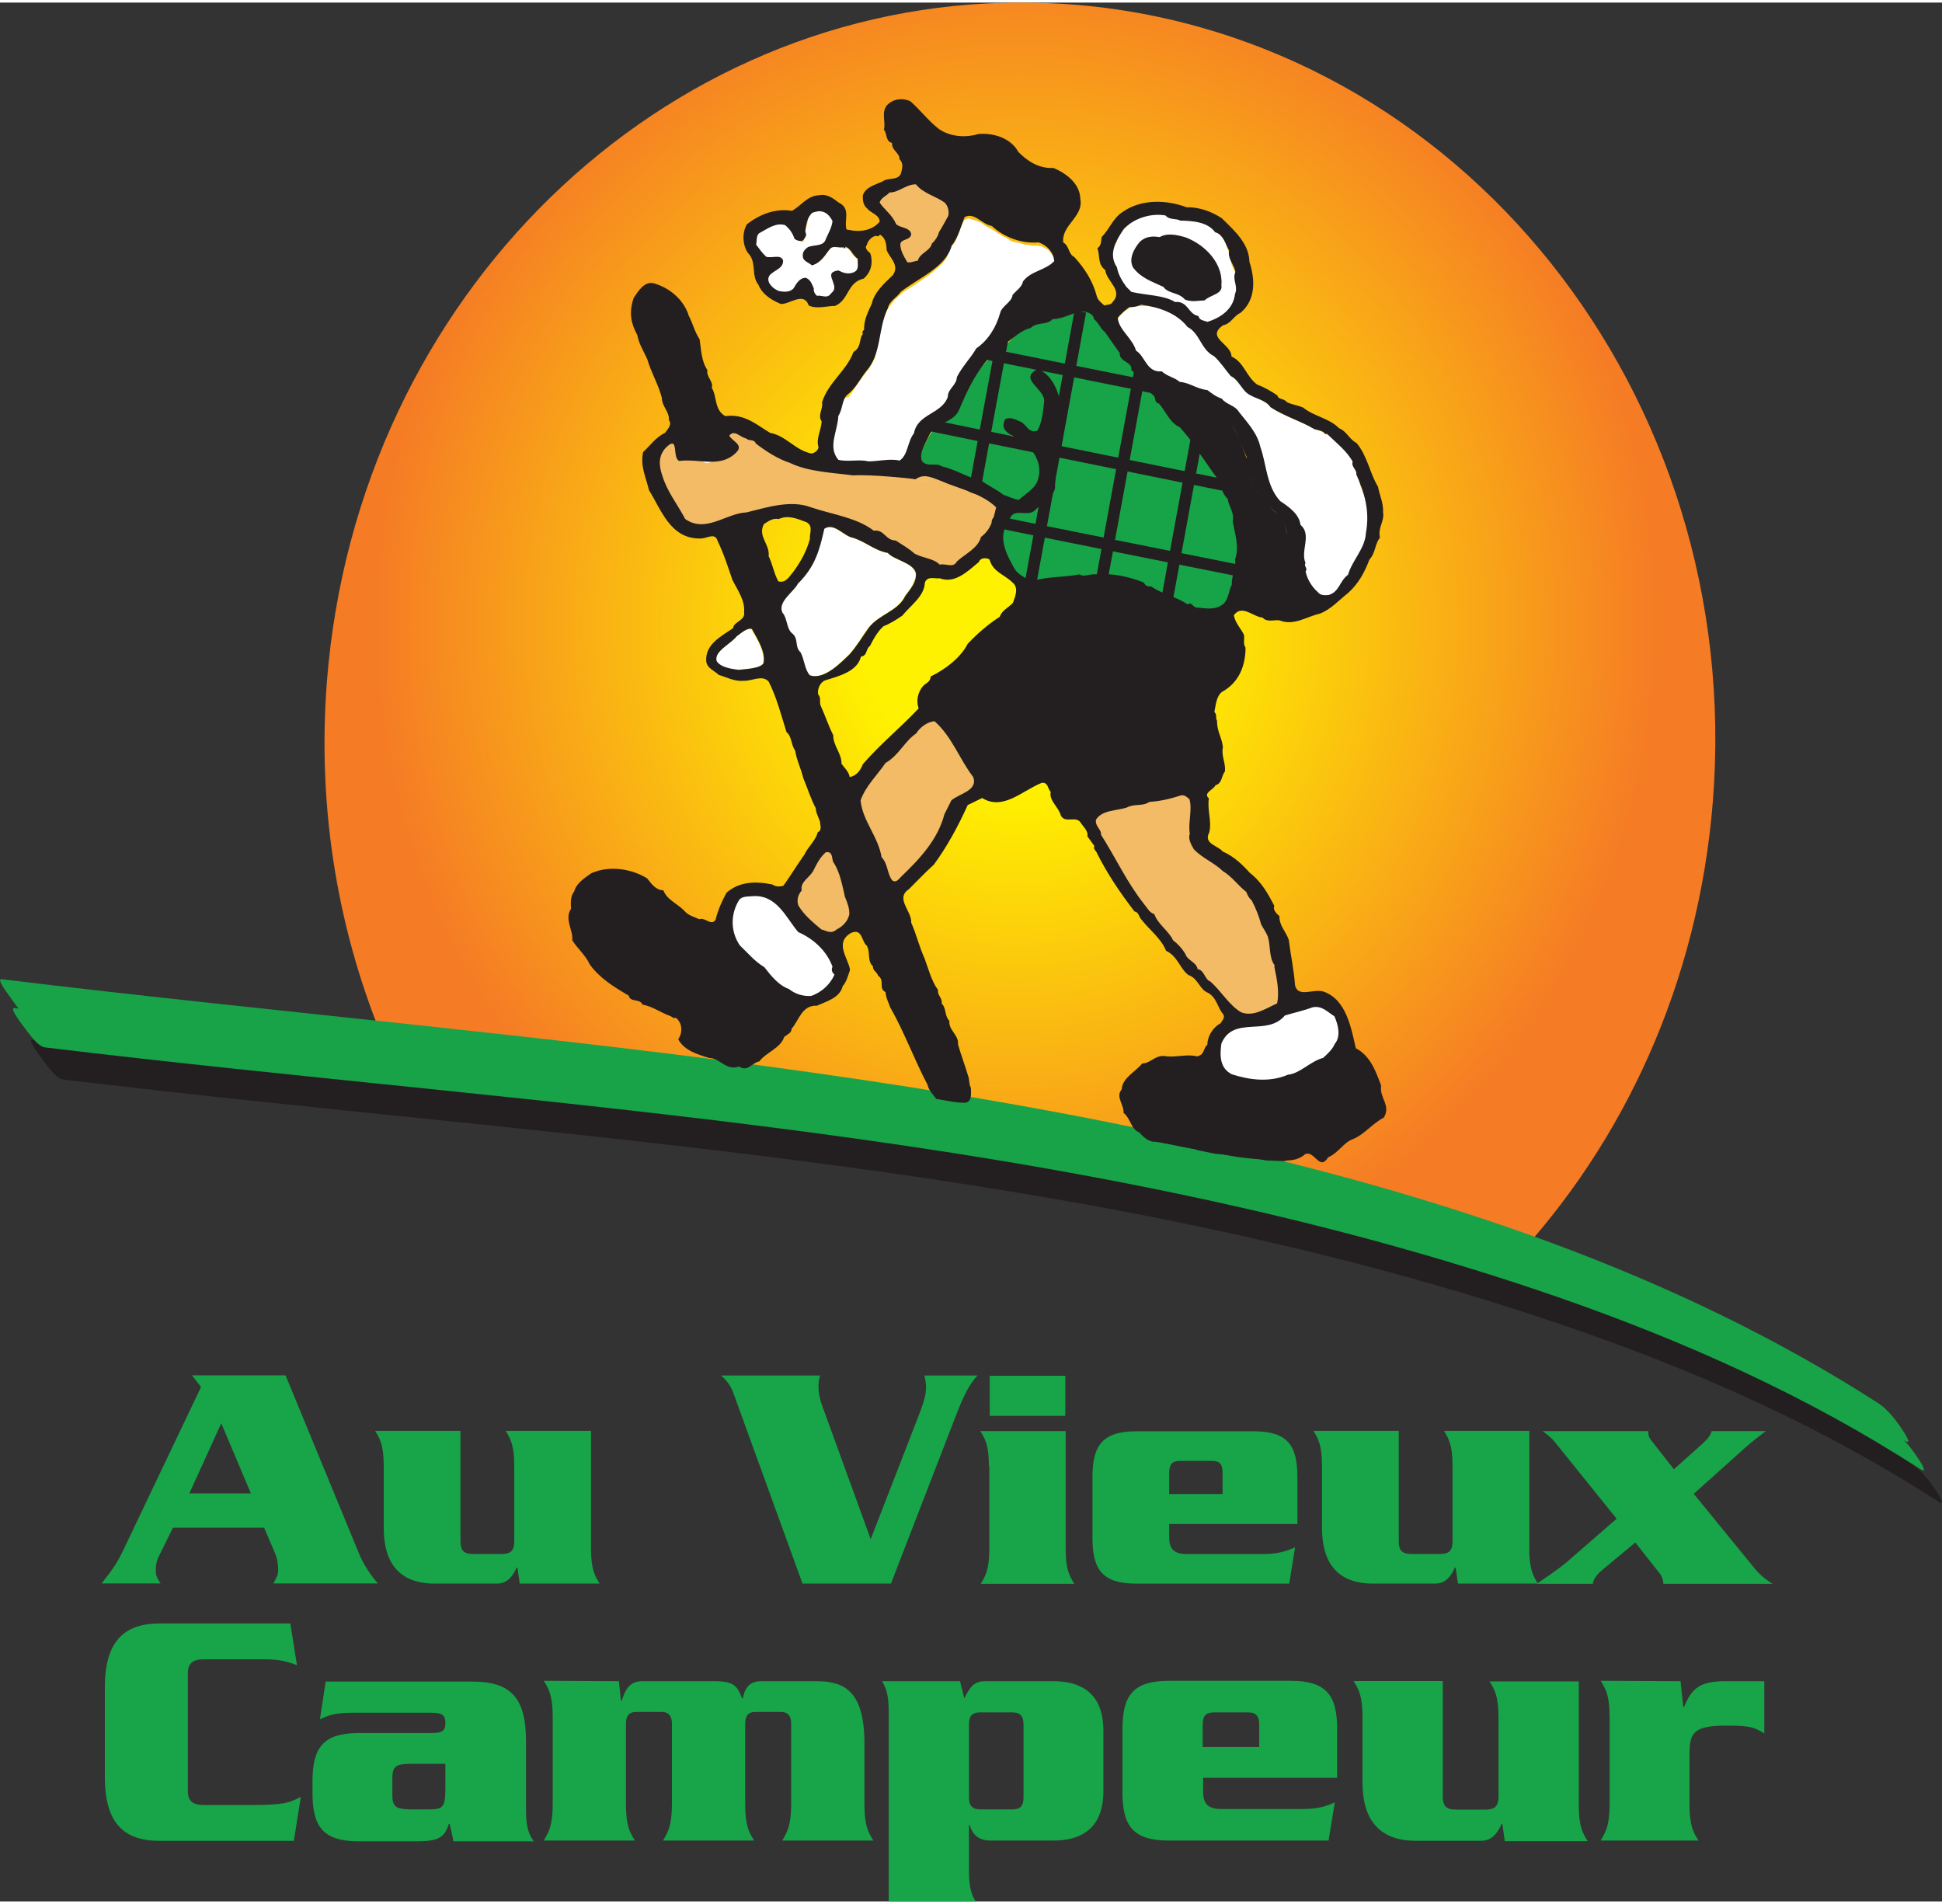 <?xml version="1.0" encoding="UTF-8"?>
<svg width="51px" height="50px" xmlns="http://www.w3.org/2000/svg" xmlns:xlink="http://www.w3.org/1999/xlink" version="1.1" id="Calque_1" x="0px" y="0px" viewBox="0 0 498.4 487.3" style="enable-background:new 0 0 498.4 487.3;" xml:space="preserve">
<rect x="0" y="0" width="498.4" height="487.3" fill="#333333" stroke="none"/>
<style type="text/css">
	.st0{fill:url(#SVGID_1_);}
	.st1{fill:#18A348;}
	.st2{fill:#231F20;}
	.st3{fill:#FFFFFF;}
	.st4{fill:none;stroke:#FFFFFF;stroke-width:0.25;}
	.st5{fill:none;stroke:#FFFFFF;stroke-width:1.51;}
	.st6{fill:none;stroke:#FFFFFF;}
	.st7{fill:none;stroke:#FFFFFF;stroke-width:0.7;}
	.st8{fill:none;stroke:#FFFFFF;stroke-width:2;}
	.st9{fill:#F3BB66;}
	.st10{fill:#17A348;}
	.st11{fill:#17A147;}
	.st12{fill:none;stroke:#231F20;stroke-width:3;}
	.st13{fill:#F6BC66;}
	.st14{fill:#18A448;}
</style>
<g>
	<g>
		<g>
			
				<radialGradient id="SVGID_1_" cx="-47.667" cy="663.884" r="1" gradientTransform="matrix(165.196 7.346 6.995 -173.489 3491.578 115686.57)" gradientUnits="userSpaceOnUse">
				<stop offset="0" style="stop-color:#FFF200"></stop>
				<stop offset="0.19" style="stop-color:#FFF200"></stop>
				<stop offset="0.236" style="stop-color:#FFF200"></stop>
				<stop offset="1" style="stop-color:#F57B25"></stop>
			</radialGradient>
			<path class="st0" d="M83.9,174.2c-2.6,33.4,3.1,65.5,15.3,94l288.6,55.3c28.9-30.7,48.1-71.9,51.8-118.6     c8.2-104.3-64.8-195.8-163-204.3c-4.9-0.4-9.8-0.6-14.7-0.6C169.9,0,91.7,75.1,83.9,174.2"></path>
		</g>
	</g>
</g>
<g>
	<g>
		<g transform="translate(126.57 327.73)">
			<path class="st1" d="M-118.4-66.9C11-51.2,144.8-45.9,269-2.9c32.6,11.3,64.2,25.5,93.2,44.2c2.3,1.5-0.2-2.3-0.5-2.7     c-1.5-2.3-3.7-5.2-6.1-6.8C303-2.1,242.6-21.7,182-35.3C116.4-50,49.4-57.9-17.3-65.1c-36.3-3.9-72.7-7.6-108.9-12     c-1.4-0.2,1.8,4,2.1,4.4C-123.1-71.3-120.4-67.1-118.4-66.9"></path>
		</g>
		<g transform="translate(132.62 316.07)">
			<path class="st2" d="M-116.4-39.7C13.3-24,147.5-18.7,271.9,24.5c32.5,11.3,64,25.4,92.9,44.1c2.3,1.5-0.2-2.3-0.5-2.7     c-1.5-2.3-3.7-5.2-6.1-6.8c-52.4-33.8-112.6-53.3-173-66.9C119.1-22.7,51.6-30.7-15.7-38c-36.2-3.9-72.4-7.5-108.6-11.9     c-1.4-0.2,1.8,4,2.1,4.4C-121.1-44.1-118.4-39.9-116.4-39.7"></path>
		</g>
		<g transform="translate(129.09 322.24)">
			<path class="st1" d="M-117.5-54.1c129.7,15.7,263.8,21,388.3,64.1c32.5,11.3,64,25.4,92.9,44.1c2.3,1.5-0.2-2.3-0.5-2.7     c-1.5-2.3-3.7-5.2-6.1-6.8C304.7,10.9,244.4-8.6,184-22.2C117.9-37.1,50.5-45.1-16.8-52.3c-36.2-3.9-72.4-7.5-108.6-11.9     c-1.4-0.2,1.8,4,2.1,4.4C-122.2-58.5-119.6-54.3-117.5-54.1"></path>
		</g>
		<g transform="translate(246.66 464.06)">
			<path class="st3" d="M-78.3-385l-0.6,2.3l-0.1,1.4l1,3.3l0.6,2.7l1.2,3l1.3,3.1l1.6,2.4l0.9,3l0.9,2.8l0.7,2.8l0.9,1.8l0.4,2     l0.7,1.9l0.4,2.2l1,2l1.4,1.1l1.2,0.4l1.2,0.2l0.7-0.4l0.5-0.4l0.2-1l0-1l-0.8-1.4l-0.1-1.2l-0.3-1.1l-1-3l-0.9-3.5l-1-3     l-0.8-3.5l-1.1-3.2l-0.5-3.1l-0.4-2.9l-0.5-1.5l-1-1.3l-0.2-1l-0.9-1.3l-0.4-1.1l-1-0.7l-0.5-1.5l-0.7-1.2l-0.9-1.2l-1.4-0.3     L-78.3-385z"></path>
		</g>
		<g transform="translate(285.69 473.19)">
			<path class="st3" d="M-65.3-406.3c-0.5-0.4-0.9-0.9-1.2-1.4c-0.5-0.7-1-1.4-1.8-1.8l-0.1,0l-0.1,0c-0.2,0.1-0.3,0.3-0.2,0.5     c0,0,0,0.1,0,0.1l0.2-0.1c-0.1,0-0.2,0-0.3,0c0,0-0.1,0-0.1,0c0,0,0,0,0.1,0s0,0.1,0,0.1c0,0,0,0,0,0l0.1-0.2l0.1-0.3l-0.2,0.1     c-0.4,0.1-0.8,0.1-1.3,0c-0.8-0.1-1.5-0.2-2.1,0.3l0,0l0,0c-0.3,0.4-0.6,0.8-0.9,1.2c-1,1.3-1.9,2.7-3.8,3.2l0.1,0     c-0.3-0.3-0.7-0.5-1-0.7c-0.6-0.4-1.2-0.7-1.3-1.3c-0.2-1.2,0.4-1.7,1.2-2.4l0,0c0.5-0.2,1.1-0.3,1.7-0.4     c1.1-0.2,2.2-0.4,2.8-1.3l0,0l0,0c0.2-0.5,0.4-1,0.7-1.6c0.5-1.1,1.1-2.3,1.2-3.6l0-0.1l0,0c-0.7-1.3-1.4-2.1-2.4-2.4     c-1-0.4-1.8-0.2-2.6,0.1l-0.3,0.1l0,0c0,0,0,0,0,0c-1.6,1.3-1.7,3.4-1.9,5l0,0.1l0,0.1c0.4,0.6,0.2,1.1-0.5,1.9l0,0     c-0.2,0.2-0.5,0.2-0.8,0.2c-0.5-0.1-1-0.3-1.2-0.6l0,0.1c-0.4-1.3-1.1-2.4-2.3-3.5l0,0l0,0c-2.1-0.7-4,0.4-5.9,1.5     c-0.4,0.2-0.7,0.4-1.1,0.6l0,0l0,0c-0.5,0.5-0.5,1.3-0.6,2c0,0.4-0.1,0.7-0.1,1.1l0,0.1l0.1,0.1c0.4,0.4,0.7,0.8,1,1.2     c0.5,0.6,0.9,1.2,1.6,1.9l0,0l0,0c0.6,0.2,1.3,0.1,1.9,0.1c1-0.1,1.9-0.1,2.2,0.8l0,0c0.1,1.2-0.9,1.9-1.9,2.5     c-1.2,0.7-2.4,1.5-1.7,3.2l0,0l0,0c0.5,1,1.5,1.8,2.6,2.3l0,0l0,0c1.2,0.2,2.8,0.5,3.8-0.7l0,0c0,0,0,0,0,0l0.2-0.3     c0.7-1.1,1.5-2.4,2.9-2.3l-0.1,0c0.9,0.5,1.3,1.2,1.6,2c0.1,0.2,0.2,0.4,0.3,0.6l0-0.1c-0.2,0.7,0.1,1.4,0.8,2l0,0l0.1,0     c0.5-0.1,0.9,0,1.3,0.1c0.9,0.1,1.7,0.3,2.5-0.8l0,0c1.3-1,0.8-2.3,0.4-3.3c-0.3-0.7-0.5-1.3-0.3-1.7c0.2-0.4,0.7-0.6,1.6-0.7     l-0.1,0c1.4,0.7,2.5,1.1,3.7,0.6c1.6-0.4,1.5-1.5,1.5-2.5c0-0.4,0-0.7,0.1-1.1L-65.3-406.3L-65.3-406.3z M-67-402.9     c-1.2,0.4-2.2,0.1-3.5-0.6l0,0l0,0c-1,0.1-1.6,0.4-1.8,0.9c-0.3,0.6,0,1.3,0.2,2c0.4,1.1,0.8,2.1-0.3,2.9l0,0l0,0     c-0.7,1-1.3,0.8-2.2,0.7c-0.4-0.1-0.9-0.2-1.4-0.1l0.1,0c-0.6-0.5-0.8-1.2-0.7-1.7l0-0.1l0-0.1c-0.1-0.2-0.2-0.4-0.3-0.6     c-0.4-0.8-0.7-1.6-1.8-2.2l0,0h0c-1.6-0.1-2.5,1.4-3.2,2.5l-0.2,0.3l0,0c-0.9,1.1-2.4,0.8-3.5,0.6l0,0c-1.1-0.4-2-1.2-2.5-2.1     l0,0c-0.6-1.5,0.4-2.1,1.6-2.8c1-0.6,2.2-1.4,2.1-2.9l0,0l0,0c-0.4-1.1-1.5-1-2.5-1c-0.6,0-1.3,0.1-1.8-0.1l0.1,0     c-0.7-0.6-1.2-1.2-1.6-1.8c-0.3-0.4-0.6-0.8-1-1.2l0,0.2c0.1-0.4,0.1-0.7,0.1-1.1c0.1-0.7,0.1-1.3,0.5-1.7l0,0     c0.4-0.2,0.7-0.4,1.1-0.6c1.8-1.1,3.7-2.1,5.6-1.5l-0.1,0c1.2,1.1,1.9,2.1,2.2,3.4l0,0l0,0c0.2,0.3,0.9,0.6,1.4,0.7     c0.3,0,0.7,0,1.1-0.3l0,0l0,0c0.6-0.7,1.1-1.5,0.5-2.3l0,0.1c0.1-1.6,0.3-3.5,1.8-4.8l-0.1,0l0.3-0.1c0.9-0.2,1.5-0.4,2.4-0.1     c0.9,0.3,1.6,1.1,2.2,2.3l0-0.1c-0.1,1.3-0.7,2.4-1.2,3.5c-0.2,0.5-0.5,1.1-0.7,1.6l0,0c-0.5,0.8-1.5,1-2.5,1.2     c-0.6,0.1-1.2,0.2-1.8,0.4l0,0l0,0c-0.8,0.7-1.6,1.3-1.4,2.8c0.2,0.8,0.8,1.2,1.4,1.6c0.3,0.2,0.7,0.4,1,0.7l0.1,0.1l0.1,0     c2-0.5,3-2,4-3.3c0.3-0.4,0.6-0.8,0.9-1.2l0,0c0.5-0.4,1.2-0.3,1.9-0.3c0.5,0,1,0.1,1.4,0l-0.2-0.2l0,0.2c0,0.1,0,0.2,0,0.2     c0.1,0.1,0.2,0.1,0.3,0.1c0.1,0,0.1,0,0.2,0l0.1,0l0-0.2c0-0.1,0-0.2,0-0.3c0,0,0,0,0,0c0,0,0,0,0,0.1c0,0,0,0,0.1-0.1l-0.1,0     c0.8,0.4,1.3,1,1.7,1.7c0.4,0.5,0.7,1.1,1.3,1.4l-0.1-0.2c-0.1,0.4-0.1,0.8-0.1,1.2C-65.6-404-65.6-403.2-67-402.9"></path>
		</g>
		<g transform="translate(291.67 486.91)">
			<path class="st3" d="M-63.3-438.3c-0.3,0.4-0.9,0.6-1.3,0.9c-0.6,0.5-2.3,0.7-2.5,1.5l0.6,1.4l0.5,0.3c0.4,0.7,1,1.3,1.7,2     c1,1,2,2.1,2.5,3.4l0,0l0,0c0.5,0.4,1.1,0.7,1.8,0.9c1,0.3,0.9,0.2,1,1.2l-0.5,0.4c-0.1,0.7-0.5,0.4-1.2,0.6     c-0.7,0.3-0.1,1.2-0.1,2.2c0.1,1.6,1,3.1,1.8,4.5l0,0.1l0.1,0c0.6,0.1,1.1-0.1,1.6-0.2c0.4-0.1,0.7-0.2,1.1-0.2l0.1,0l0-0.1     c0.2-0.9,0.9-1.5,1.7-2.1c0.8-0.6,1.6-1.3,1.9-2.3l-0.1,0.1c0.9-0.7,1.7-2,1.9-3l0,0.1c0.5-0.8,1-1.8,1.6-2.7l1.7-2l-0.4,0.6     l0.4-2.2c-0.4-1.9-0.2-0.9-1.2-2.3l-1.2-0.7l-0.6-0.6c-0.9-0.7,0,0-1.1-0.5c-1.6-0.8-4.4-2-5.4-3.3l-1.7,0.4l-0.7,0.2     c-1.3,0,0.2-0.2-0.8,0.4c-1.1,0.5-0.8,1-2,1l-0.4,0.1L-63.3-438.3z M-56.8-439c1.1,1.4,2.8,2.2,4.5,3.1c1.1,0.5,2.1,1.1,3,1.7     l0,0c0.7,0.8,1.1,2.1,0.8,3.2l0-0.1l-0.8,1.4c-0.5,1-1.1,1.9-1.6,2.7l0,0l0,0c-0.2,1-0.9,2.2-1.8,2.9l0,0l0,0.1     c-0.2,0.9-0.9,1.5-1.7,2.1c-0.8,0.6-1.6,1.3-1.9,2.3l0.1-0.1c-0.4,0-0.8,0.1-1.2,0.2c-0.5,0.1-1,0.3-1.5,0.2l0.1,0.1     c-0.8-1.4-1.7-2.9-1.8-4.4c0-0.8,0.6-1,1.2-1.2c0.7-0.3,1.4-0.6,1.5-1.5l0,0l0,0c-0.2-1.2-1.2-1.6-2.3-1.9     c-0.6-0.2-1.2-0.4-1.7-0.8l0,0.1c-0.5-1.4-1.6-2.5-2.6-3.6c-0.6-0.7-1.2-1.3-1.6-2l0,0.1c0.2-0.7,0.7-1.1,1.3-1.5     c0.4-0.3,0.8-0.6,1.1-1l-0.1,0.1c1.3,0,2.4-0.5,3.5-1.1c1.1-0.5,2.1-1,3.4-1L-56.8-439z"></path>
		</g>
		<g transform="translate(320.33 476.61)">
			<path class="st3" d="M-53.8-414.3c-4.2,0.3-8.8-1.3-11.9-4.2l0,0l0,0c-1.1-0.2-2-0.8-2.8-1.4c-1.3-0.9-2.6-1.7-4.3-0.9l-0.1,0     l0,0.1c-0.3,0.7-0.6,1.4-0.8,2.2c-0.6,1.8-1.3,3.6-2.5,5.1l0,0l0,0c-1.1,4-5.1,6.6-8.9,9c-1.5,0.9-2.9,1.8-4.1,2.8l0,0l0,0     c-0.4,0.6-0.9,1.1-1.4,1.5c-0.8,0.8-1.7,1.5-1.9,2.8l0,0c-1.1,2.2-1.5,4.6-2,7c-0.6,3.4-1.2,6.6-3.6,9.2c-0.5,0.7-1,1.4-1.5,2.1     c-1,1.5-1.9,2.8-3.4,4l0,0l0,0c-0.7,0.7-1,1.8-1.2,2.9c-0.2,0.9-0.5,1.8-0.9,2.5l0,0l0,0.1c-0.1,1.3-0.4,2.5-0.7,3.7     c-0.7,2.8-1.3,5.4,0.7,7.7l0,0l0,0c1.2,0.3,2.6,0.3,3.9,0.2c1.3,0,2.6-0.1,3.8,0.2l0,0h0c0.9,0,1.9-0.1,2.9-0.2     c1.8-0.2,3.6-0.4,5.1,0l0.1,0l0.1,0c1.3-0.8,1.8-2.4,2.3-3.9c0.4-1.1,0.7-2.3,1.4-3.1l0,0l0,0c0.5-2.6,2.4-3.7,4.4-5     c1.8-1.1,3.6-2.2,4.3-4.4l0,0v0c0-0.9,0.5-1.6,1.1-2.4c0.6-0.8,1.2-1.6,1.2-2.6l0,0.1c0.8-1.6,1.8-3,2.8-4.3c0.7-1,1.5-2,2.2-3.1     l-0.1,0.1c3.6-2.4,5.3-6.3,6.1-9.1c0.2-0.9,0.9-1.5,1.5-2.2c0.8-0.7,1.5-1.5,1.7-2.6l0,0.1c0.3-0.3,0.6-0.6,0.9-1     c0.8-0.7,1.5-1.5,1.8-2.6l0,0.1c1-1.4,2.6-2.1,4.1-2.7c1.4-0.6,2.8-1.2,3.9-2.4l0.1-0.1l0-0.1C-49.8-411.3-51.3-413.2-53.8-414.3     L-53.8-414.3L-53.8-414.3z M-49.9-409.2c-1,1.1-2.4,1.8-3.8,2.4c-1.5,0.7-3.1,1.4-4.2,2.8l0,0l0,0c-0.2,1-0.9,1.7-1.7,2.4     c-0.3,0.3-0.6,0.6-0.9,1l0,0l0,0.1c-0.1,0.9-0.8,1.6-1.5,2.3c-0.7,0.7-1.4,1.4-1.6,2.3c-0.8,2.7-2.5,6.5-6,8.9l0,0l0,0     c-0.6,1.1-1.4,2.1-2.1,3c-1,1.3-2.1,2.7-2.9,4.4l0,0l0,0c0,0.9-0.5,1.6-1.1,2.4c-0.6,0.8-1.2,1.6-1.2,2.6l0-0.1     c-0.7,2.1-2.4,3.1-4.2,4.2c-2,1.2-4,2.5-4.5,5.2l0-0.1c-0.7,0.9-1.1,2.1-1.5,3.2c-0.5,1.5-1,3-2.2,3.7l0.1,0     c-1.6-0.4-3.4-0.2-5.2,0c-1,0.1-2,0.2-2.9,0.2l0,0c-1.2-0.3-2.6-0.3-3.9-0.2c-1.3,0-2.6,0.1-3.8-0.2l0.1,0     c-1.9-2.2-1.3-4.7-0.6-7.4c0.3-1.2,0.6-2.5,0.7-3.8l0,0.1c0.5-0.7,0.7-1.7,1-2.6c0.3-1,0.5-2,1.2-2.7l0,0     c1.6-1.2,2.5-2.6,3.5-4.1c0.5-0.7,0.9-1.4,1.4-2c2.4-2.7,3.1-6.1,3.7-9.4c0.4-2.3,0.9-4.7,1.9-6.9l0,0l0,0c0.3-1.1,1-1.8,1.8-2.6     c0.5-0.5,1-1,1.5-1.6l0,0c1.2-1,2.6-1.9,4.1-2.8c3.9-2.5,7.9-5.1,9.1-9.2l0,0.1c1.2-1.5,1.9-3.4,2.5-5.2c0.3-0.7,0.5-1.4,0.8-2.1     l-0.1,0.1c1.5-0.7,2.7,0,4,0.9c0.9,0.6,1.8,1.2,2.9,1.4l-0.1,0c3.2,3,7.8,4.6,12.1,4.3l-0.1,0c2.3,1,3.7,2.8,3.9,4.9L-49.9-409.2     z"></path>
		</g>
		<g transform="translate(358.23 466.25)">
			<path class="st3" d="M-41.2-390.1c0.5-1.1,0.3-2,0.1-2.9c-0.2-0.9-0.4-1.7,0-2.7l0-0.1l0-0.1c-0.1-0.9-0.5-1.6-0.8-2.3     c-0.5-1-1-1.9-0.7-3.1l0-0.1l0-0.1c-0.3-0.4-0.5-0.9-0.7-1.5c-0.6-1.4-1.3-2.9-3-3.3l0.1,0.1c-2.1-2.8-5.9-3-9.1-3.1l0.1,0     c-0.4-0.3-1-0.3-1.5-0.4c-0.8-0.1-1.6-0.2-2.1-0.9l0,0l-0.1,0c-3.8-0.7-8.3,0.8-10.8,3.5l0,0l0,0c-2.2,3.2-4.1,6.6-1.8,10.1     l0-0.1c0.3,1.9,1.5,3.7,2.4,5.1l0,0l0,0l1.3,1.3l0,0l0,0c1.3,0.3,2.7,0.5,4,0.7c2.7,0.4,5.3,0.7,7.2,1.9l0,0l0,0     c1.8-0.2,2.6,0.8,3.4,1.8c0.7,0.8,1.3,1.7,2.6,1.9l-0.1-0.1c0.2,0.9,1,1.2,1.7,1.4c0.2,0.1,0.5,0.1,0.7,0.2l0,0l0.1,0     C-44.1-384.3-41.5-386.9-41.2-390.1L-41.2-390.1z M-48.3-383.3c-0.2-0.1-0.5-0.2-0.7-0.2c-0.7-0.2-1.3-0.4-1.5-1.1l0-0.1l-0.1,0     c-1.2-0.2-1.8-1-2.4-1.8c-0.8-1-1.7-2-3.6-1.9l0.1,0c-2-1.2-4.7-1.6-7.3-1.9c-1.3-0.2-2.7-0.4-4-0.6l0.1,0l-1.3-1.3l0,0     c-0.9-1.3-2.1-3-2.4-4.9l0,0l0,0c-2.2-3.3-0.3-6.6,1.8-9.7l0,0c2.5-2.6,6.8-4,10.5-3.4l-0.1-0.1c0.6,0.8,1.5,0.9,2.3,1     c0.5,0.1,1,0.1,1.4,0.3l0,0l0,0c3.1,0.1,6.9,0.3,8.9,3l0,0l0.1,0c1.6,0.4,2.2,1.8,2.8,3.2c0.2,0.5,0.5,1,0.8,1.5l0-0.1     c-0.3,1.3,0.2,2.3,0.8,3.4c0.3,0.7,0.7,1.4,0.8,2.2l0-0.1c-0.5,1.1-0.3,2-0.1,2.9c0.2,0.9,0.4,1.7,0,2.7l0,0l0,0     C-41.9-385.9-46-384-48.3-383.3L-48.3-383.3z"></path>
		</g>
		<g transform="translate(332.17 362.14)">
			<path class="st3" d="M-49.8-147.2c1.4,2.2,2.6,4.4,3.8,6.5c2.3,4,4.4,7.8,7.4,11.5l0,0l0,0c0.2,0.2,0.4,0.5,0.6,0.8     c0.5,0.7,1,1.3,2,1.7l-0.1-0.1c0.5,1.4,1.5,2.6,2.6,3.7c0.9,0.9,1.7,1.9,2.2,3l0,0l0,0c1.2,0.8,2.3,2.1,3.1,3.5l0,0     c0.3,0.8,0.9,1.3,1.6,1.8c0.7,0.6,1.4,1.1,1.5,2l0,0.1l0.1,0c0.9,0.2,1.3,0.8,1.7,1.6c0.4,0.7,0.8,1.3,1.5,1.6l-0.1,0     c1.1,1,2.1,2.1,3,3.3c1.5,1.7,3,3.5,4.8,4.6l0,0l0,0c2.6,1,5.1-0.3,7.6-1.5c0.6-0.3,1.2-0.6,1.8-0.9l0.1,0l0-0.1     c0.6-2.7,0-5.9-0.6-8.9v0.1c0-0.1,0-0.3-0.1-0.4c-0.1-0.2-0.1-0.3,0-0.4l0.1-0.1l-0.1-0.1c-0.9-1.3-1.1-2.8-1.3-4.4     c-0.1-1-0.2-2.1-0.5-3.1c-0.3-0.8-0.7-1.5-1.1-2.1c-0.2-0.4-0.4-0.7-0.6-1l0,0c-0.6-2-1.5-4.3-2.4-6.1l0,0l0,0     c-0.4-0.4-1.1-1.1-1.3-2.1l0-0.1l0,0c-0.9-0.7-1.7-1.5-2.5-2.3c-1-1.1-2.1-2.2-3.6-3.1l0,0c-1-1-2.3-1.8-3.5-2.6     c-1.4-0.9-2.9-1.8-3.9-3l0,0l-0.1-0.1c-0.7-1.2-1.4-2.5-0.9-3.6l0-0.1l0-0.1c-0.2-1.3-0.1-2.8,0-4.2c0.1-1.6,0.3-3.3-0.1-4.8l0,0     l0,0c-0.6-0.5-1.2-1.1-2.2-1.1l0,0l0,0c-2.6,0.8-5.1,1.5-8.1,1.7l0,0l0,0c-0.9,0.6-1.9,0.7-2.9,0.8c-0.9,0.1-1.9,0.1-2.8,0.6l0,0     c-0.7,0.3-1.6,0.4-2.5,0.6c-2.2,0.4-4.5,0.8-5.6,2.7l0,0l0,0c-0.1,0.9,0.3,1.6,0.7,2.2c0.4,0.6,0.7,1.1,0.5,1.7L-49.8-147.2     L-49.8-147.2z M-50.8-151.1c1-1.7,3.2-2.2,5.4-2.5c0.9-0.2,1.8-0.3,2.6-0.6l0,0l0,0c0.9-0.4,1.8-0.5,2.7-0.6     c1.1-0.1,2.1-0.2,3.1-0.8l-0.1,0c3-0.2,5.6-0.9,8.2-1.7l0,0c0.9-0.1,1.4,0.4,2,1l0-0.1c0.4,1.4,0.3,3,0.1,4.7     c-0.1,1.4-0.3,2.9,0,4.3l0-0.1c-0.5,1.3,0.3,2.7,0.9,3.9l0.1,0.1l0,0l0,0c1.1,1.2,2.6,2.2,4,3.1c1.3,0.8,2.5,1.6,3.4,2.5l0,0l0,0     c1.4,0.9,2.5,1.9,3.5,3c0.8,0.8,1.6,1.6,2.6,2.4l-0.1-0.1c0.3,1.1,0.9,1.8,1.4,2.3l0,0c0.9,1.8,1.8,4.1,2.4,6l0,0l0,0     c0.2,0.3,0.4,0.7,0.6,1c0.4,0.6,0.8,1.3,1.1,2.1c0.3,1,0.4,2,0.5,3c0.2,1.5,0.3,3.1,1.3,4.5l0-0.2c-0.3,0.3-0.1,0.7-0.1,0.8     c0,0,0.1,0.1,0.1,0.1v0l0,0l0,0c0.6,3,1.2,6.1,0.6,8.7l0.1-0.1c-0.6,0.3-1.2,0.6-1.8,0.9c-2.4,1.2-4.8,2.4-7.3,1.5l0,0     c-1.8-1.1-3.3-2.8-4.8-4.5c-1-1.1-2-2.3-3.1-3.3l0,0l0,0c-0.7-0.2-1-0.8-1.4-1.4c-0.4-0.8-0.9-1.6-1.9-1.7l0.1,0.1     c-0.2-1-0.9-1.6-1.7-2.2c-0.6-0.5-1.2-0.9-1.5-1.6l0,0l0,0c-0.9-1.5-2-2.8-3.2-3.6l0,0.1c-0.5-1.1-1.4-2.1-2.3-3.1     c-1-1.1-2.1-2.3-2.5-3.6l0-0.1l-0.1,0c-0.9-0.3-1.4-0.9-1.8-1.6c-0.2-0.3-0.4-0.6-0.6-0.8l0,0c-3-3.7-5.1-7.5-7.4-11.5     c-1.2-2.1-2.4-4.3-3.8-6.5l0,0.1c0.2-0.8-0.2-1.4-0.6-2C-50.5-149.8-50.9-150.4-50.8-151.1L-50.8-151.1z"></path>
		</g>
		<g transform="translate(302.34 366.11)">
			<path class="st3" d="M-59.8-156.4l1.8-3.6l0,0.1c0.6-0.5,1.5-1,2.3-1.4c2-1,4.3-2.2,3.3-4.8l0,0l0,0c-1.4-1.8-2.6-3.8-3.7-5.8     c-1.7-3-3.5-6.1-6.3-8.6l0,0l-0.1,0c-1.9,0.1-4,1.7-4.8,3.2l0.1-0.1c-1.4,1-2.5,2.3-3.5,3.5c-1.2,1.5-2.5,3-4.3,4.1l0,0l0,0     c-0.7,1-1.5,2-2.2,2.9c-1.6,2-3.3,4.1-4.2,6.7l0,0l0,0c0.2,2.8,1.5,5.3,2.7,7.7c1.1,2.2,2.2,4.4,2.7,6.9l0,0.1l0,0     c0.8,0.8,1.1,1.9,1.5,3.1c0.3,1,0.6,2,1.2,2.8l0,0l0,0c0.9,0.8,1.7,0,2.2-0.6c0.1-0.1,0.2-0.2,0.3-0.3     C-66.3-145-61.5-150-59.8-156.4L-59.8-156.4z M-71.2-140.7c-0.1,0.1-0.2,0.2-0.3,0.3c-0.6,0.7-1.1,1.1-1.8,0.6l0,0     c-0.6-0.8-0.8-1.7-1.1-2.7c-0.3-1.2-0.7-2.4-1.6-3.2l0,0.1c-0.4-2.6-1.6-4.8-2.7-7c-1.3-2.5-2.5-4.8-2.7-7.6l0,0.1     c0.9-2.5,2.5-4.6,4.2-6.6c0.8-1,1.6-1.9,2.2-3l-0.1,0c1.9-1.1,3.2-2.6,4.4-4.1c1.1-1.3,2.1-2.5,3.5-3.5l0,0l0,0     c0.8-1.4,2.8-2.9,4.6-3l-0.1,0c2.7,2.4,4.4,5.4,6.2,8.5c1.1,1.9,2.3,3.9,3.7,5.8l0,0c0.9,2.3-1.1,3.3-3.2,4.3     c-0.9,0.4-1.8,0.9-2.4,1.5l0,0l0,0l-1.8,3.6l0,0l0,0C-61.8-150.1-66.5-145.2-71.2-140.7"></path>
		</g>
		<g transform="translate(274.63 351.22)">
			<path class="st3" d="M-69-121.7c-1,1.2-1.3,2.5-0.9,3.9l0,0l0,0c1.3,2.3,3.1,3.9,5,5.5l0.9,0.8l0,0l0,0c0.3,0.1,0.6,0.2,0.8,0.3     c1.1,0.4,2.1,0.8,3.3-0.3l0,0c1.8-0.9,2.9-2.3,3.3-3.9l0,0l0,0c0.1-1.6-0.5-3.3-1.1-4.6l0,0l-0.3-1.3c-0.6-2.7-1.3-5.4-2.7-7.5     c-0.1-0.2-0.2-0.6-0.3-1c-0.1-0.9-0.3-2.1-1.8-1.8l0,0l0,0c-1.5,1.3-2.3,2.8-3.2,4.7c-0.3,0.6-0.9,1.2-1.4,1.7c-1,1-2,2-1.7,3.5     L-69-121.7z M-65.7-127.3c0.9-1.9,1.7-3.4,3.1-4.6l-0.1,0c1.2-0.2,1.3,0.7,1.5,1.6c0.1,0.4,0.1,0.8,0.3,1.1     c1.3,2.1,2,4.8,2.6,7.4l0.3,1.3l0,0l0,0c0.6,1.3,1.2,2.9,1.1,4.4l0,0c-0.3,1.5-1.5,2.8-3.1,3.7l0,0l0,0c-1.1,1-1.9,0.7-3,0.2     c-0.3-0.1-0.6-0.2-0.9-0.3l0.1,0l-0.9-0.8c-1.9-1.6-3.7-3.1-5-5.4l0,0c-0.4-1.3-0.1-2.5,0.8-3.6l0.1-0.1l0-0.1     c-0.3-1.3,0.6-2.2,1.6-3.2C-66.6-126-66.1-126.6-65.7-127.3"></path>
		</g>
		<g transform="translate(296.26 487.03)">
			<path class="st3" d="M-61.8-438.6l-3.5,1.4l-2.3,0.7l-2.4,2l2.5,2.8l1.7,2.6l1.9,0.6l1.4,1.1l0.4,1.5l-0.7,1.1l-0.7,0.4l-0.7,0.4     l-0.6,0l1.7,4.5l1.8-0.5l1.9-2l1.9-1.9l1.1-1.5l0.6-1.5l2.3-4.2l-0.3-2.5l-2.4-1.5l-2.7-1.2L-61.8-438.6z"></path>
		</g>
		<g transform="translate(296.26 487.03)">
			<path class="st4" d="M-61.8-438.6l-3.5,1.4l-2.3,0.7l-2.4,2l2.5,2.8l1.7,2.6l1.9,0.6l1.4,1.1l0.4,1.5l-0.7,1.1l-0.7,0.4l-0.7,0.4     l-0.6,0l1.7,4.5l1.8-0.5l1.9-2l1.9-1.9l1.1-1.5l0.6-1.5l2.3-4.2l-0.3-2.5l-2.4-1.5l-2.7-1.2L-61.8-438.6z"></path>
		</g>
		<g transform="translate(249.82 436.96)">
			<path class="st5" d="M-77.3-321.7l0.4,2.9l1,1.6l1.9-0.1l2.2,0.1l2,0.2l2.1,0.3l2.1-0.3l2.1-0.6l1.9-1l1.4-1.5l0.2-1.3l-0.7-1.2     l-1.2-0.9l0.1-0.7l1.2,0.4l1.6,0.7l1.1,0.6l1.2,0.2l1.3,1.3l2.7,1.8l2.4,1.5l2.5,0.9l2.2,1l3,0.8l3.8,0.8l3.5,0.5l3.6,0.2     l3.9,0.1l4.1,0l3.6-0.1l3,0.1c0,0,0.9,0.9,2,1.1c1.1,0.2,1.4-0.2,1.4-0.2l1.1-0.3l2,0.2l2.9,1.3l4.2,1.6l4.7,1.8l3.9,2.5L4.8-304     l-0.5,1.8l-0.9,1.7l-1,1l-1,1l-0.3,1l-1.2,1.5l-4.5,3.3l-0.3,0.6l-0.4,0.4l-0.8,0l-0.6-0.1l-0.8,0.2l-0.8-0.2l-1.3-0.8l-0.8-0.7     l-1.5-0.1l-1.2-0.4l-1.7-0.9l-1.9-1.4l-3-2.2l-1.1,0l-3.3-2.4l-0.8,0.2l-2-0.9l-2.4-1.4l-3.8-1.5l-4.2-1.2l-3.9-1l-4-1l-2-0.1     l-1.9,0.1l-3.1,0.6l-5.7,1.3l-1.3,0.1l-1.5,0.4l-3.2,1.1l-3.4,1.2l-2.6,0.4l-1.8-0.4l-2.2-1l-1.5-2.2l-1.6-2.6l-1.9-4.2l-1.5-4     l0.1-2.1l0.8-1.6L-77.3-321.7z"></path>
		</g>
		<g transform="translate(300.08 383.6)">
			<path class="st3" d="M-60.5-197.2l-2.2,0.8l-1.5,1.4l-1,1l-1.6,1.2l-1.5,2l-2,2.2l-2.2,1.7l-2.2,2.9l-1.8,2.2l-1.3,2.2l-0.8,1.6     l0,2.4l0.8,2.4l1.5,2.7l1.1,2.5l1.7,4.5l0.7,1.2l1.9,4.4l0.3,0.8l1.3-1.1l2.1-2.4l2.9-2.9l2.5-3.3l1.9-3.3l1-2.2l0.7-2l1.6-3.5     l2-1.3l3.2-2.1l0.8-0.9l-0.4-1.5l-1.1-1.4l-2.6-4.4l-2-3.4l-2-2.7L-60.5-197.2z"></path>
		</g>
		<g transform="translate(300.08 383.6)">
			<path class="st6" d="M-60.5-197.2l-2.2,0.8l-1.5,1.4l-1,1l-1.6,1.2l-1.5,2l-2,2.2l-2.2,1.7l-2.2,2.9l-1.8,2.2l-1.3,2.2l-0.8,1.6     l0,2.4l0.8,2.4l1.5,2.7l1.1,2.5l1.7,4.5l0.7,1.2l1.9,4.4l0.3,0.8l1.3-1.1l2.1-2.4l2.9-2.9l2.5-3.3l1.9-3.3l1-2.2l0.7-2l1.6-3.5     l2-1.3l3.2-2.1l0.8-0.9l-0.4-1.5l-1.1-1.4l-2.6-4.4l-2-3.4l-2-2.7L-60.5-197.2z"></path>
		</g>
		<g transform="translate(279.79 358.56)">
			<path class="st3" d="M-67.3-138.8l-1.8,1.5l-1.5,3.2l-3.1,3.2l0.1,1.4l-0.8,1.8l0,1.6l1.1,1.8l2.6,2.6l2,1.8l1.6,0.5l1.8-0.5     l1.6-1.2l1.1-1.5l0.2-1.3l-0.8-3.1l-1.3-4.8l-0.9-2.8l-1-1.6L-67.3-138.8z"></path>
		</g>
		<g transform="translate(279.79 358.56)">
			<path class="st6" d="M-67.3-138.8l-1.8,1.5l-1.5,3.2l-3.1,3.2l0.1,1.4l-0.8,1.8l0,1.6l1.1,1.8l2.6,2.6l2,1.8l1.6,0.5l1.8-0.5     l1.6-1.2l1.1-1.5l0.2-1.3l-0.8-3.1l-1.3-4.8l-0.9-2.8l-1-1.6L-67.3-138.8z"></path>
		</g>
		<g transform="translate(347.9 369.4)">
			<path class="st3" d="M-44.6-164.1l0.7,0.2l0.5,0.5l0.3,0.8l0.1,0.9l-0.2,0.8l-0.1,2.1l0,1l0,1.3l0,0.9l0.1,1l-0.2,0.9l0.1,1     l0.3,0.6l0.3,0.7l0.3,0.7l0.4,0.5l0.6,0.6l1,0.8l0.9,0.6l0.9,0.6l1.1,0.7l1.1,0.7l1.1,0.9l0.6,0.6l1,0.6l0.8,0.7l0.9,0.8l0.8,0.9     l1.2,1l0.9,1l0.6,0.6l0.3,0.8l0.5,0.7l0.8,0.9l0.4,1.4l0.5,1.1l1,3.1l0.6,1.2l0.8,1.6l0.4,1l0.3,2l0.2,1.2l0.3,1.8l0.5,1.2     l0.3,0.8l0.1,0.7l0.1,1l0.5,2.5l0.3,2.5l-0.2,2.2l-0.8,0.5l-0.8,0.4l-1.7,1l-1.7,0.5l-1.4,0.2l-0.8-0.1l-1.2-0.1l-1.5-1.3     l-2.1-2.1l-4.2-4.7l-0.4,0.1l-0.7-1l-0.8-1.4l-0.9-0.6l-0.4-0.2l-0.6-1l-1-1l-1.1-0.9l-0.5-0.7l-0.9-1.4l-1.1-1.1l-1.1-1     l-0.6-1.2c0,0-1.2-1.5-1.5-1.8c-0.3-0.3-1.8-1.9-1.8-1.9l-0.5-0.9l-0.4-1L-52-135l-1.4-1.5l-2-2.6l-2.2-3.1l-3.2-5.4l-2.4-4     l-1.8-3.1l-0.1-0.9l-0.2-0.6l-0.3-0.7l-0.6-0.9l0.2-0.7l1.1-0.8l1.3-0.5l1.3-0.3l2.2-0.4l1.3-0.3l0.7-0.2l0.8-0.3l1.2-0.1     l1.3-0.2l1-0.2l0.7-0.4l1.4-0.2l1.9-0.3l1.9-0.4l1.7-0.4L-44.6-164.1z"></path>
		</g>
		<g transform="translate(347.9 369.4)">
			<path class="st7" d="M-44.6-164.1l0.7,0.2l0.5,0.5l0.3,0.8l0.1,0.9l-0.2,0.8l-0.1,2.1l0,1l0,1.3l0,0.9l0.1,1l-0.2,0.9l0.1,1     l0.3,0.6l0.3,0.7l0.3,0.7l0.4,0.5l0.6,0.6l1,0.8l0.9,0.6l0.9,0.6l1.1,0.7l1.1,0.7l1.1,0.9l0.6,0.6l1,0.6l0.8,0.7l0.9,0.8l0.8,0.9     l1.2,1l0.9,1l0.6,0.6l0.3,0.8l0.5,0.7l0.8,0.9l0.4,1.4l0.5,1.1l1,3.1l0.6,1.2l0.8,1.6l0.4,1l0.3,2l0.2,1.2l0.3,1.8l0.5,1.2     l0.3,0.8l0.1,0.7l0.1,1l0.5,2.5l0.3,2.5l-0.2,2.2l-0.8,0.5l-0.8,0.4l-1.7,1l-1.7,0.5l-1.4,0.2l-0.8-0.1l-1.2-0.1l-1.5-1.3     l-2.1-2.1l-4.2-4.7l-0.4,0.1l-0.7-1l-0.8-1.4l-0.9-0.6l-0.4-0.2l-0.6-1l-1-1l-1.1-0.9l-0.5-0.7l-0.9-1.4l-1.1-1.1l-1.1-1     l-0.6-1.2c0,0-1.2-1.5-1.5-1.8c-0.3-0.3-1.8-1.9-1.8-1.9l-0.5-0.9l-0.4-1L-52-135l-1.4-1.5l-2-2.6l-2.2-3.1l-3.2-5.4l-2.4-4     l-1.8-3.1l-0.1-0.9l-0.2-0.6l-0.3-0.7l-0.6-0.9l0.2-0.7l1.1-0.8l1.3-0.5l1.3-0.3l2.2-0.4l1.3-0.3l0.7-0.2l0.8-0.3l1.2-0.1     l1.3-0.2l1-0.2l0.7-0.4l1.4-0.2l1.9-0.3l1.9-0.4l1.7-0.4L-44.6-164.1z"></path>
		</g>
		<g transform="translate(233.78 352.97)">
			<path class="st2" d="M-82.6-125.8l2.8-1.9l4.1-0.2l5.1,1.2l3.6,2.8l3.8,3.1l3,3.1l3.6,2l3.8,2l3.4,1.2l3.2,4.6l3,3.1l2.4,2.9     l2.6,2l2.9,2.1l2.9,1.3l1.2,2.6l-0.1,2.5l-0.8,1.8l-3.7,3.8l-1.8,2.2l-5.3,3.5l-4.3-0.7l-2.7-1.6l-6-2.2l-1.6-5.9l-2.7-3.1     l-4.4-1.9l-4.4-2.2l-5.7-4l-5.6-5l-3.8-5.7l-1.3-4.9l1.2-5.5L-82.6-125.8z"></path>
		</g>
		<g transform="translate(379.35 320.93)">
			<path class="st2" d="M-34.1-51l3.6,1.9l2.2,4.5l1,3.5l0.6,3.4l0.9,2l-1,1.2l-2.9,2.2l-2.5,2.3l-3.4,2.6l-1.9,1.5l-1.9,1l-2.4-0.5     l-2.8-0.6l-2.3,1.4l-2.8,1l-4.8-0.2l-4-0.8l-4.9-0.5l-4.1-0.4l-4.4-0.9l-4.7-1.6l-4.1-0.2l-2.6-1.9l-2.4-0.5l-2.4-2.8l-1.1-3     l-0.8-3.9L-88-44l2.8-2.2l2.7-0.9l2.4-0.5l2.4-0.2h3.2l3,0.1h2.6l1.4,0.7l1,1.1l0.6,1.5l1.3,0.9l1.5,0.6l2.1,0.7l3.6,0.2l7.3-0.2     l2.2-0.5l2.7-0.9l2.7-0.9l1.9-1.5l2.3-0.9l1.2-2.2L-34.1-51z"></path>
		</g>
		<g transform="translate(300.1 390.24)">
			<path class="st2" d="M-60.5-212.7l3-2.9l2.6-1.4l3.3-1.8l0.8-1.8l1.5-2.1l1.8-1.9c0,0,1.4-0.9,1.8-1.4c0.4-0.4,2.5-2.3,2.5-2.3     l3-2.9l2.9-3.2l1.2-2.2l0.9-1.7l2.1-1.4l2.6-0.4l3.1-0.6l3.5-0.2l3.5-0.3l2.6,0.3l3.9-0.3l4.6,1.6l2.8,0.7l3.3,1.5l3.6,1.8     l3.3,1.4l4,1.3l2.5,0l3.2,0.5l1.2,1.8l1.4,3.4l0.1,2.6l-0.2,1.9l-0.3,2.2l-0.9,2.3l-1.1,1.9l-1.6,1.2l-1.3,2l-1,2.8L9.7-207     l0.1,2.8l1.2,3.9l-0.3,3.6l0.4,2.3l-0.2,2.6l-1.1,1.9l-1.2,1.2l-4.8,0.6l-4.9,0.2l-5.7,1.1l-4.8,1.6l-5.4,1.2l-2.8,1.7l-4.8,0.4     l-2.9-2.3l-1.3-3.4l0-2.6l-3.2-0.6l-3.8,0.3l-2.8,1.9l-3,1.7l-3.3,0l-2.9-1.4l-1.4-5.3l-3.3-4.3l-3.1-5.3l-4.1-4.8l-1.5-2.2     L-60.5-212.7z"></path>
		</g>
		<g transform="translate(344.07 449.15)">
			<path class="st2" d="M-45.9-350.2l4.6,1.8l5.1,1l3.4,1.5l4,3.5l2.9,5.4l2.5,6.8l0.1,2.8l1.8,3.8l3.8,4.4l3,2.7l1.5,5.7l0,3.5     l0.7,4.5l1.1,2.8l2.5,3.3l1.6,1.7l-1.1,2.3l-1,1.4l-1.4,0.5l-1.9-0.1l-2.4,0.1l-2.2-0.4l-2.7-0.6l-2.2-0.9l-2.6-1.1l-1.9-1     l-0.1-3.3l0.2-1.8l0.5-2.5l0.4-1.7l0-2.2l0-2.2l0-1.3l-0.5-2.5l-0.3-2.1L-27-317l0-2.2l-0.5-1.2l-1-2.4l-1-1.9l-1.5-2.2l-0.4-1.4     l-0.7-1.5l-0.6-1.6l-0.3-1.4l-1.8-1.8l-1.3-1.2l-2.5-3.2l-1.5-1.7l-2.1-1.1l-0.8-2.6l-1.6-1.9L-45.9-350.2z"></path>
		</g>
		<g transform="translate(293.8 502.19)">
			<path class="st2" d="M-62.6-473.9l2.4,1.6l2.3,2.2l2.7,2.4l1.4,1.1l2,0.8l2.9,1l4.1-0.1l3.5-0.3l3.6,1l2.2,1.6l1.5,2l1.7,1.6     l1.9,1.2l2.4,0.7l1.4,0.5l2.7,0.6l2.5,2.2l1.9,2.5l0,2.5l-0.7,1.8l-1.1,2.7l-1.5,1.9l-0.9,1.4l-2,0.3l-2.5-0.6l-3.6-0.8l-3.5-1.8     l-3.1-1.9l-4.5-2.1l-4.5-1.7l-4.2-2.8l-4-2.5l-2.8-2.5l-2.3-2.7l-2.3-3.5l-1-3.7l-1.1-2.8l0.2-2.7L-62.6-473.9z"></path>
		</g>
		<g transform="translate(304.5 443.08)">
			<path class="st3" d="M-59.1-336l-1.7,1.3l-1.1,0.6l-1.2,0.7l-1,0.7l-1.1,0.9l-0.6,1l-0.4,1l-0.6,1.1l-0.4,0.9l-0.2,0.7l-0.2,0.6     l-0.2,1l0.1,0.8l0.2,0.7l0.4,0.4l0.8,0.3l0.8,0.1l1,0l0.9,0l0.7,0.3l1,0.3l1.1,0.3l1.3,0.5l1.3,0.6l1.1,0.5l1.5,0.7l1,0.4     l1.3,0.4l1.1,0.3l0.9,0.6l1.1,0.6l0.9,0.5l1.3,0.8l0.9,0.6l1.1,0.6l1.1,0.4l0.9,0.4l0.7,0.1l0.7,0l1.8-1.3l1-0.8l0.8-0.7l0.8-1     l0.5-0.9l0.4-1.4l0.1-1.5l-0.2-1.3l-0.3-1l-0.4-1.1l-0.6-0.9l-0.7-0.9l-0.8-0.8l-0.6-0.5l-0.9-0.7l-0.9-0.6l-0.7-0.4l-0.9-0.5     l-0.7-0.4l-0.8-0.6l-0.6-1l0-1l0.3-0.9l0.8-0.4l1,0.1l1,0.4l1.4,0.6l0.6,0.5l0.8,0.7l0.7,0.7l0.9,0.4l0.9,0l0.3-0.2l0.5-0.9     l0.5-1.6l0.3-1.6l0.2-1.6l0.2-1.6l-0.1-1l-0.4-0.8l-0.4-0.7l-0.9-1.2l-0.7-0.8l-0.7-1l-0.2-1l0.3-0.7l0.6-0.6l0.5-0.4l0.4-0.2     l0.7,0.4l1,0.7l0.7,0.7l0.8,1l0.6,1l0.5,0.9l0.4,1l0.5,1.2l0.3,1.2l0.1,0.9l-0.2,1.6l-0.2,1l-0.3,1.2l-0.3,1l-0.3,1.2l-0.2,1.2     c0,0-0.3,0.4-0.1,1.2c0.2,0.8-0.1,0.9-0.1,0.9l0,0.5c0,0-0.4,0.4-0.6,0.9c-0.2,0.5-0.2,2.2-0.2,2.2s0.3,0.4,0.3,0.9     c0,0.5,0.2-0.3,0.5,0.7c0.3,1,0.3,1.6,0.3,1.6l0.1,0.9l0,1.3l-0.1,1.3l0,1.1l0,0.8l-0.2,0.8l-0.5,0.8l-0.7,0.9L-36-314l-0.9,0.8     l-0.9,0.7l-0.8,0.8l-1,0.5l-0.6,0.2l-1.6-0.1l-1,0l-1.3,0.2c0,0-0.9,0.8-1.3,1.6c-0.4,0.8-1.1,2.1-1.1,2.1l-0.4,1.6     c0,0-0.5,3.4,1.8,7c2.3,3.6,2.3,3.4,2.3,3.4l0.9,0.6l2.2,1.3l2.3-0.5l1.4-0.3l1.9-0.2l3.8-0.3l3.2-0.4l1,0.3l2.6-0.4l2.9,0     l2.4,0.1l3,0.6l2.5,0.7l2,0.9l0.8,0.8l1.2,0.2l1.7,0.9l2.3,1l2.2,0.9c0,0,3,1.4,2.9,1.6c-0.1,0.2,0.7,0,0.7,0l0.7,0.2l0.6,0.6     l2.9,0.3l2.4,0c0,0,2.7-0.1,3.6-3.5c0.8-3.4,0.7-2.4,0.7-2.4l0.5-2.5l0.3-1.9l0.1-1.2l-0.2-1l0.5-1.5l0.1-1.7l-0.3-2.8l-0.8-3.8     c0,0,0.4-0.3,0.1-2.6c-0.4-2.3-0.9-2.2-0.9-2.2l-0.3-0.9l-0.4-0.6l-0.6-0.8l-0.4-1l-0.2-1l-0.1-0.6l-5.8-8.3l-4.6-6     c0,0-2.9-2.3-5.2-6c-2.3-3.8-0.3-0.5-0.3-0.5l-0.5-0.2l-0.4-0.5l-0.3-0.9l-0.8-0.8l-0.9-1l-1.7-2.4l-1-1.3l-1.3-1.2l-0.1-0.9     l-0.5-0.7l-0.8-0.7l-1.1-0.7l-0.5-0.7l0-0.7l-3.5-5.3l-1.3-1.4l-0.6-1.1l-1-0.8l-0.2-1l-0.9-0.6l-0.8-0.3l-1-0.1l-0.7,0l-1.3,0.3     l-2.2,0.8l-1.5,0.5l-1.9,0.3l-1.1,0.7l-1.1,0.3l-1.5,0.4l-1.4,0.4l-0.8,0.7l-1.2,0.3l-1.6,0.8l-2.2,1.7l-2.1,1.5l-2.8,2.4     c0,0-2.5,2.7-2.3,2.7c0.2,0-2.4,3.3-3.1,4.7c-0.7,1.4-1.9,3.6-1.9,3.6l-1.3,2.4L-59.1-336z"></path>
		</g>
		<g transform="translate(336.61 479.5)">
			<path class="st3" d="M-48.4-421l2.7-2.5l3.7-1.4l3.3-0.7l1.5,1.1l2.2,0.6l1.8,0.1l3.4,0.4l3.4,1.1l2,1.6l2,2.3l0.9,2.6l0.4,1.7     l0.5,2l1.2,2.6l-0.2,1.1l0,2.1l0.1,2.5l-0.3,1.7l-0.6,1.8l-1.7,2l-2.3,1.4l-1.6,0.6l-0.9,0.1l-1.8-0.3l-0.8-1l-0.8-0.6l-1.4-1.4     l-1.1-1l-1-0.6l-1.3-0.2l-1.8-0.5l-1.8-0.6l-2.1-0.3l-2-0.4l-3.5-0.8l-1.7-1.6l-1.1-2.2l-1-2.6l-1.6-2.8l0.2-2.6l1.6-2.3l0.5-1.9     L-48.4-421z"></path>
		</g>
		<g transform="translate(336.61 479.5)">
			<path class="st4" d="M-48.4-421l2.7-2.5l3.7-1.4l3.3-0.7l1.5,1.1l2.2,0.6l1.8,0.1l3.4,0.4l3.4,1.1l2,1.6l2,2.3l0.9,2.6l0.4,1.7     l0.5,2l1.2,2.6l-0.2,1.1l0,2.1l0.1,2.5l-0.3,1.7l-0.6,1.8l-1.7,2l-2.3,1.4l-1.6,0.6l-0.9,0.1l-1.8-0.3l-0.8-1l-0.8-0.6l-1.4-1.4     l-1.1-1l-1-0.6l-1.3-0.2l-1.8-0.5l-1.8-0.6l-2.1-0.3l-2-0.4l-3.5-0.8l-1.7-1.6l-1.1-2.2l-1-2.6l-1.6-2.8l0.2-2.6l1.6-2.3l0.5-1.9     L-48.4-421z"></path>
		</g>
		<g transform="translate(352.29 465.96)">
			<path class="st2" d="M-43.1-389.4c-1.4,0-3.2,0.5-5.1-0.2c-1.7-2-4.2-1.4-5.6-3.3c-3-1.4-5.8-2.3-7.8-5c-1.2-2.2,0.1-4.8,1.7-6.7     c1.5-1.5,3.4-1.6,5.2-1.3c2.1-1.2,4.8-0.5,6.8,0.1c5.2,2,9.7,6.9,9.2,12.4C-38.3-391-41.6-390.9-43.1-389.4"></path>
		</g>
		<g transform="translate(352.29 465.96)">
			<path class="st4" d="M-43.1-389.4c-1.4,0-3.2,0.5-5.1-0.2c-1.7-2-4.2-1.4-5.6-3.3c-3-1.4-5.8-2.3-7.8-5c-1.2-2.2,0.1-4.8,1.7-6.7     c1.5-1.5,3.4-1.6,5.2-1.3c2.1-1.2,4.8-0.5,6.8,0.1c5.2,2,9.7,6.9,9.2,12.4C-38.3-391-41.6-390.9-43.1-389.4z"></path>
		</g>
		<g transform="translate(352.65 469.97)">
			<path class="st2" d="M-43-398.8c-0.6,1.4-1.3,3.5-3.4,2.5c-2.8-2.2-5.3-2.4-8.6-3.6c-1.3-0.4-1.7-1.8-3-2.3     c-1.3-1.5,0.3-3.2,1-4.6c0.7-0.6,1.4-1.1,2.1-1.4c0.6-0.2,3.1-0.3,3.7-0.2c2,0.4,3.9,1.5,5.3,2.6C-44-403.9-43.4-401.2-43-398.8"></path>
		</g>
		<g transform="translate(276.32 473.18)">
			<path class="st3" d="M-68.5-406.3l-0.8-0.6l0.1-0.9l0.9-1l1.2-0.2l1.6-0.1l1-0.8l2.1-3.5l0.5-2.8l-0.7-1.5l-0.8-1.2l-1.5-0.9     h-1.5l-1.7,0.6l-0.9,1.4l-0.1,1.2l-0.3,0.9l-0.2,0.9l-0.2,0.9c0,0,0.2,4-2,1c-2.2-3-2-3.1-2-3.1s-2.5-0.5-3.1-0.4     c-2.1,0.5-4.9,2.1-4.9,2.1l-0.7,3.1l0,1.7l0.9,1.5l1,1.5l1.1,1l1.7,0l0.9-0.5l0.8,0.1l-0.1,0.6l-1.3,0.9l-0.6,0.6l-0.5,0.2     l-0.6,0.6l-0.2,0.6l0.1,0.7l0,1.2l0.3,1l1.1,1.7l1.2,0.6h1.1l1.4-0.1l0.9-0.2l0.9-0.5l0.5-0.7c0,0,2.1-4.3,3.2,0.3     c1,4.5,1.1,2.3,1.1,2.3l1.2,0l0.6,0l1.3,0l1.1-0.2l0.9-1l0.4-0.6l0.2-0.9l0-0.7l-0.2-0.7l-0.4-0.9l-0.1-0.6l0.2-0.4l0.6-0.3     l1,0.1l1.1,0.4l1.6,0l1-0.3l0.9-1l0.3-0.7l0-1.2l-0.1-1.4l-0.3-0.8l-0.6-0.6l-0.6-0.6l-0.6-0.9l-0.6-0.7l-0.9-0.2h-1.3l-1.8-0.2     l-1.1,1l-0.7,1.1l-0.8,1l-1.1,0.9l-0.9,0.5l-0.6,0.2L-68.5-406.3z"></path>
		</g>
		<g transform="translate(306.82 481.1)">
			<path class="st3" d="M-58.3-424.7c0,0-0.5,0.1-1.7,3.5c-1.2,3.4-2,3.3-2,3.3l-1,2.8l-1.1,1.5l-1.5,1.4l-2,1.7l-1.6,1.1l-2.3,1.6     l-2.8,1.7l-2.2,2l-1.8,2.4l-0.9,2.6l-0.8,2.8l-0.6,3l-0.7,3.7l-1.5,2.8l-2.1,2.7l-1.9,2.8c0,0-1.8,3.1-2.5,2.6     c-0.7-0.5-1,2.8-1,2.8l-0.9,2.4l-0.5,3.4l-0.7,2.8l0.1,2.3l0.9,1.9l2,0.2l1.9-0.1l2,0.1l2,0.2l3.3-0.4l4.1-0.2l0.7-0.6l0.7-1.4     l0.7-2l0.8-1.6l0.7-1.1l0.6-1.6l1.2-1.3l1.4-1.1l2.1-1.3l2.5-1.9l0.7-1.4l0.2-1.2l0.5-1.1l1.4-1.6l0.3-1.5l2.2-3.7l2.7-3.5     l2.3-2.3l1.6-1.9l0.9-1.6l0.8-1.9l0.6-1.6l0.7-1.3l1.4-1.6l1-1l0.5-0.9l1.2-1.2l0.8-1.1l0.2-1l1.2-1.2l1.4-0.8l2-0.8l3.2-2     l-0.4-2l-1.1-1.4l-1.4-0.8l-2-0.1L-44-418l-1.3-0.4l-1.5-0.3c0,0-1.1-0.2-1.4-0.6c-0.4-0.4-1.4-0.8-1.4-0.8l-1.7-1l-1.8-1.1     l-1.1-0.6l-1.4-1L-58.3-424.7z"></path>
		</g>
		<g transform="translate(306.82 481.1)">
			<path class="st8" d="M-58.3-424.7c0,0-0.5,0.1-1.7,3.5c-1.2,3.4-2,3.3-2,3.3l-1,2.8l-1.1,1.5l-1.5,1.4l-2,1.7l-1.6,1.1l-2.3,1.6     l-2.8,1.7l-2.2,2l-1.8,2.4l-0.9,2.6l-0.8,2.8l-0.6,3l-0.7,3.7l-1.5,2.8l-2.1,2.7l-1.9,2.8c0,0-1.8,3.1-2.5,2.6     c-0.7-0.5-1,2.8-1,2.8l-0.9,2.4l-0.5,3.4l-0.7,2.8l0.1,2.3l0.9,1.9l2,0.2l1.9-0.1l2,0.1l2,0.2l3.3-0.4l4.1-0.2l0.7-0.6l0.7-1.4     l0.7-2l0.8-1.6l0.7-1.1l0.6-1.6l1.2-1.3l1.4-1.1l2.1-1.3l2.5-1.9l0.7-1.4l0.2-1.2l0.5-1.1l1.4-1.6l0.3-1.5l2.2-3.7l2.7-3.5     l2.3-2.3l1.6-1.9l0.9-1.6l0.8-1.9l0.6-1.6l0.7-1.3l1.4-1.6l1-1l0.5-0.9l1.2-1.2l0.8-1.1l0.2-1l1.2-1.2l1.4-0.8l2-0.8l3.2-2     l-0.4-2l-1.1-1.4l-1.4-0.8l-2-0.1L-44-418l-1.3-0.4l-1.5-0.3c0,0-1.1-0.2-1.4-0.6c-0.4-0.4-1.4-0.8-1.4-0.8l-1.7-1l-1.8-1.1     l-1.1-0.6l-1.4-1L-58.3-424.7z"></path>
		</g>
		<g transform="translate(250.22 438.84)">
			<path class="st3" d="M-77.2-326.1l-3,2.4l-0.7,1.4l-0.7,1.6l-0.1,2l0.4,1.9l1,2.9l1.2,2.9l1.2,2.1l1.6,3l1,1.5l2.4,1.2l2.8,0.5     l2.2-0.3l3.4-1.1l2.6-1.1l3.7-0.7l4.2-1.1l2.5-0.5l2.8-0.5l2.1-0.1l1.6,0.4l3.6,0.8l4.4,1.1l4.1,1.1l3.9,2l2.7,1.4l2,0.9l1.4,0.6     l1.8,1.2l1.3,0.3l2.4,1.7l2.1,1.5l2.7,1.3l1.5,0.3l2.3,1.4l2.4-0.1l2-1.4l3.4-2.4l2.9-3.6l1.3-1.5l1.7-2.6l0.5-2.3l0.4-3.1     l-4.3-2.7l-6.1-2.5l-5.5-2.2l-3.1-0.4l-2.1,0.3l-1.5-0.5l-1.1-0.6l-8.6-0.1l-3.5,0.6l-6.6-0.9l-6.3-1.1l-2.8-0.7l-3.3-1.3     l-1.5-0.5l-4.6-3l-1.4-1.4l-1.4-0.3l-5.2-2.2l-0.9,3l-0.5,2.1l-1.7,0.9l-2.2,1.3l-2.7,0.5l-2.7-0.4l-1.7-0.8L-77.2-326.1z"></path>
		</g>
		<g transform="translate(261.76 348.81)">
			<path class="st3" d="M-73.3-116.1l-1.1,3.2l-0.4,3.5l1.7,3.5l2,2l1.7,2l2.4,1.9l1.8,1.5l1.8,2.7l2.4,1.4l2.1,1.1l2.3,0.9l2.6,0.5     l3.1-1.2l1.6-1.8l1.4-2l0.4-2.1l-0.7-3l-1.9-3.5l-3.4-3.1l-3.3-1.9l-1.9-3l-2.6-3.3l-3.1-2.5l-4.5-0.7l-3.3,0.9L-73.3-116.1z"></path>
		</g>
		<g transform="translate(357.95 325.75)">
			<path class="st3" d="M-41.3-62.3l5.3-1.1l4.6-0.7l3.1-2.1l3.7-1l3.7-1.2l2.5,0.6l2.4,1.4l1.4,1.2l0.7,3.6l-0.4,3.8l-1.2,1.7     l-2.3,2.3l-1.4,1l-1.8,1l-1.7,1l-2.4,0.9l-2.4,0.5l-1.7,1.2l-2.9,0.1l-2.7-0.1l-2.3,0l-3.4-0.7l-2.7-1.5l-1.6-2.4l-0.8-2.6l0.4-3     l1.7-2.3L-41.3-62.3z"></path>
		</g>
		<g transform="translate(260.86 420.52)">
			<path class="st3" d="M-73.6-283.4c0,0,1-4.2,3.9-1.8c2.9,2.4,2.1,5.5,2.1,5.5l1.3,4.4l2.1,4.4l2,3.7l0.8,3.6l1.6,4.7l1.2,3.9     l1.5,3.6l1.6,4l0.7,4.3l1,4.6l0.8,3.9l1.6,2.9l1.9,4.6l2.2,4.9l1.8,4.1l1.8,5.4l2.2,5.6l1.8,3.6l1.7,4.3l1.6,4l1.3,3.1l1.6,2.6     l1.6,4l1.8,4.8l0.5,1.9l0.1,1.7l1.5,2.7l2.9,6.1l2.8,7.5l1,2.6l1.5,3.3l0.5,2l1,2.3l0.7,4.1l0.8,4.6l0.4,1.2l-1,0.7l-1.7-2.2     l-2.4-5.1l-3-5.2l-1.9-4.6l-4.6-10.5l-1.9-4.7l-2-4.8l-1.8-3.6l-2.1-4.7c0,0-3.8-11.8-4.1-11.4c-0.3,0.4-2.7-7-2.7-7l-1.1-4.4     l-1.5-3.3l-2.2-6l-2.2-5.3l-2.8-7.3l-1.9-4.3l-1.7-5.5l-1.7-5.7l-1.6-4l-1.5-4.5l-0.8-3.4l-1.7-3.4l-1.5-4.3l-0.9-3.2l-1.6-4.7     l-0.8-3.4L-73.6-283.4z"></path>
		</g>
		<g transform="translate(358.97 443.65)">
			<path class="st3" d="M-40.9-337.4l-3-1.5l-1.6-1.3l-1.7-0.8l-1.7-1l-2.1-0.9l-2.1-0.9l-2-0.4l-2.5-1.2l-2.3-1.2l-1.3-0.7     l-2.2-0.7l-1.7-2.2l-1.5-1.9l-1.8-1.7l-1.2-2.6l-1.7-2.2l-1.2-2.3l0.6-2l1.5-1.5l1.8-1.2l2.6-0.2l2.6,0.1l2.5,0.6l3,1.4l3,2.2     l2,1.9l2,2.3l1.8,3l2.1,1.4l2.4,2.7l2,2.6c0,0,1.8,1.1,3.1,3.1c0.9,1.5,2.8,2.1,2.8,2.1l2.7,1.5l2.6,2l3.4,1.7l3.7,1.6l3.8,1.7     l3,1.6l3,2.6l2.7,3.1l1.3,3.8l0.6,3.1l1.8,5l0.7,4.3l-0.3,4.1c0,0-0.4,0.9-0.7,2.9c-0.4,2-1.5,3.4-1.5,3.4l-1.9,3.3l-2.5,2.5     l-1.1,2.6l-2.3,1.4l-1.7,0.1l-2.5-2.1l-1.3-1.9l-1-5.1l-0.3-3.8l0.5-2.9l-1.1-1.7l0.2-1.2l-0.3-1.1l-2-1.6l-1.7-1.7l-2.2-1.5     l-1.8-3l-1-3.2l-0.7-4l-0.9-2.1l-0.9-2.8l-0.8-2.4l-0.7-1.9l-1.3-1.6L-40.9-337.4z"></path>
		</g>
		<g transform="translate(327.99 466.6)">
			<path class="st3" d="M-51.2-390.9l-1,2.1l-1.6,0.4l-2,0.6l-3.4,0.9l-2.1,0.4l-1.9,0.1l-1.5-0.1l0.1-1.5l0.8-1.6l0.9-1.7l1.7-1.7     l2.3-1.3l1.6-1.2l2.1-0.3l1.6,0l1.2,1.3l1.1,1.6L-51.2-390.9z"></path>
		</g>
		<g transform="translate(330.86 366.22)">
			<path class="st9" d="M-50.3-156.7c1.5-2.6,5.9-2.3,8.4-3.2c1.9-1,4.6-0.4,6.3-1.6c2.9-0.2,5.2-0.8,7.9-1.6c1-0.1,2.4,0.4,3,1     c0.8,2.7-0.9,7-0.4,9.9c-0.5,1.2,0.5,2.6,1.2,3.8c2.1,2.3,5.5,2.8,7.6,4.9c2.5,1.5,3.2,3.8,5.5,5.4c0.3,0.9,1.3,2.3,1.9,2.8     c1,1.9,1.9,4.5,2.4,6.3c0.5,1,1.2,2,1.7,3.2c0.8,2.5,0.2,4.8,1.8,7c-0.3,0.4,0.3,2.9,0.2,3.1c0.6,2.7,0.7,5.2,0.1,7.9     c-2.9,1.2-6.6,3.7-9.8,2.5c-3.1-1.8-5.1-5.2-7.8-7.7c-1.5-0.5-1.7-3.1-3.6-3.5c-0.3-1.8-2.5-2.2-3.1-3.8c-0.8-1.4-2-2.8-3.2-3.7     c-1.1-2.4-4.1-4.1-5-6.7c-1.3-0.4-1.8-2.1-2.6-2.8c-4.6-5.8-7.3-11.8-11.3-18.2C-51-156.7-50.4-155-50.3-156.7"></path>
		</g>
		<g transform="translate(294.26 353.44)">
			<path class="st9" d="M-62.5-126.9c-0.6,0.6-2.1,3.5-3.1,2.7c-1.3-1.7-1.8-6.3-3.3-7.9c-0.9-5.4-5.2-10.4-5.7-15.7     c1.3-3.7,4.9-7.7,7-10.9c3.5-2,3.7-4.3,6.7-6.4c0.8-1.4,4.6-4.2,6.5-4.3c4.5,4,7.4,11.2,11,15.9c1.3,3.5-4.3,5.1-6.4,6.9     l-1.8,3.6C-53.2-136.5-57.7-131.5-62.5-126.9"></path>
		</g>
		<g transform="translate(276.06 356.03)">
			<path class="st9" d="M-68.5-132.9c0.9-1.8,3-4.8,4.5-6.1c2-0.3,2.7,4.9,3.2,5.7c1.6,2.4,1.9,5.8,2.6,8.8c0.6,1.4,0.8,3.2,0.7,4.7     c-0.4,1.7-2.3,3.4-3.9,4.2c-1.5,1.3-2.7,0.1-4.3-0.4c-2.2-1.9-4.3-3.6-5.8-6.3c-0.4-1.4-1.3-2.9-0.4-4.1     C-72.3-128.6-69.4-131.1-68.5-132.9"></path>
		</g>
		<g transform="translate(248.34 438.25)">
			<path class="st9" d="M-77.8-324.8c3.6-3.5,2.5-0.9,5.6,3.5c5.1-0.7,4.1,3.6,8.2-0.7c1.8-1.9,2.5-4.6,1.9-6.1     c1.3-1.7,4.2,1,5.6,1.2c0.8,0.8,3.3,1.1,3.8,2.2c2.6,2,5.8,3.4,8.9,4.3c4.7,2.3,7.8,2.2,13,2.8c4.5-0.3,10.4,0.1,15.4,0.1     c0.9,0.4,1.6,0.8,2.5,1c2.2-1.6,4.6-0.1,6.7,0.7c4.7,2.1,10.8,3.6,14.7,7.3c-0.7,2.9-1.1,7.7-3.7,9.6c-0.7,2.9-5,4.4-6.9,6.3     c-0.9,1.8-3.4,1.6-6.2,1.2c-1.5-1.6-4.2-1.9-6.5-3.2c-1.6-1.4-2.8-1.6-4.4-2.7c-2.6,0-8.6-5.6-11.3-5.2     c-4.4-3.4-5.5-2.1-10.8-3.8c-5.2-2-9.9,0.3-15.2,1.6c-5.2,0.2-10.7,5.3-16,1.6c-1.9,0.9-6.2-8.5-7.3-12.6     C-81.8-319-79.7-322.7-77.8-324.8"></path>
		</g>
		<g transform="translate(296.91 488.58)">
			<path class="st9" d="M-61.6-442.2c2,1.7,5.7,3.4,7.9,5.1c0.8,0.8,1.6,2.3,1.3,3.6c-0.8,1.4-2.4,3.6-3.1,4.8c-0.2,1-1,2.2-1.8,2.9     c-0.4,1.9-3.2,3.2-3.7,5.1c-1,0.1-1.9,0.7-2.8,0.5c-1.9-1-2.7-5-2.8-6.5c-0.1-1.7,1.1-0.1,2.1-1.6c-1.1-1.7-2-0.9-3.2-2     c-0.9-2.3-4-5.1-4.7-7.2c0.3-1.3,3.1-1.5,3.8-2.5C-66.1-440-65.7-443.2-61.6-442.2"></path>
		</g>
		<g transform="translate(335.9 456.44)">
			<path class="st10" d="M-48.6-367.2c-0.1,2.4,4.9,3.5,4.6,5.9c2.4,1.9,1.6,2.9,4,4.8c0.5,0.7,1.2,1.8,2.4,2c1.7,1.8,2,5.2,4.6,6.3     c1.7,2,3,3.5,4.4,5.9c2,2.5,4.4,5.6,6.6,8.4c0.1,1.5,0.4,3.6,1.5,4.7c0.3,2,2,3.2,1.5,5.3c0.5,3.1,2.2,6.5,0.9,9.8     c0.4,2.2-0.8,5.1-0.6,7.3c-0.8,1.4-0.9,5.2-2.1,6.5c-2.1,1.8-6,1.3-8.5,1.1c-0.9-0.2-2.7-2.2-3.8-1.5c-2.8-2-4.7-1.7-7.6-3.7     c-1,0.1-2.5-1-2.8-1.7c-4.9-2-6.7-1.6-11-2c-1.4-0.2-3.3,1.2-4.5,0.4c-4,0.8-10.8,2-14.2,1c-1.4-0.9-2.6-2.7-3.7-4.2     c-2.2-3.9-3.7-7.9-0.3-12.1c0.8-3.3,0.8-2.7,5.9-3c1.8-1.9,5.3-2.8,5.9-5.3c0-3.3,0.9-5.9-1.1-8.7c0.2-0.8,0.1-2.4,0.9-3.1     c-0.2-3.1,1.5-6.5,1.6-10c-0.6-3.4-1.6-6.3-5-7.7c-3.6,2.3,2.2,3.3,1.7,6.7c-0.3,2.5-0.6,6.7-1.8,8.9c-2.3,0.9-3.7-2.1-5.2-2.6     c-1.3-0.6-1.8-0.7-2.9,0c-0.2,3.7,4.6,3.9,6.4,6.2c2.8,2,3.3,5.6,2.4,8.5c-0.6,2.5-3.5,4.1-5.6,5.9c-1.6-0.3-3.2-1-4.5-1.5     c-1.8-1.4-4.2-2.2-6-3.6c-3.6-0.8-6-3.1-9.6-4c-1.6-1.1-4.9,1.1-5.6-1.7c-0.9-2.1,1.1-4.7,2-6.7c1.4-3.2,5.2-3.5,6.9-6.5     c2.5-5.9,6.2-12.4,12.1-16.8c2.5-1.5,3.7-4.2,6.4-4.8c1.8-1.7,5.1-0.8,6.6-2.5c2.4,0,3.9-1.5,6.4-2c1.7-1.2,4.5,0.3,4.6,1.9     c1.2,0.9,2,3,3.2,3.8L-48.6-367.2z"></path>
		</g>
		<g transform="translate(328.09 466.63)">
			<path class="st11" d="M-51.2-391c-0.5,1-0.3,2.2-1.8,2.6c-3.5,1.4-8.6,2.6-12.4,2.8c-0.4-1.4,1.1-3,1.5-4.4     c0.5-2.3,3-3.8,5.1-4.7c1-1.1,3.7-1.7,5.2-1.2C-52.5-395.1-50.6-392.6-51.2-391"></path>
		</g>
		<g transform="translate(328.35 463.89)">
			<path class="st2" d="M-51.1-384.6C-66.4-301.2-64-314-64-314"></path>
		</g>
		<g transform="translate(328.35 463.89)">
			<path class="st12" d="M-51.1-384.6C-66.4-301.2-64-314-64-314"></path>
		</g>
		<g transform="translate(339.89 452.44)">
			<path class="st2" d="M-47.3-357.9c-11.8,64.4-10,54.5-10,54.5"></path>
		</g>
		<g transform="translate(339.89 452.44)">
			<path class="st12" d="M-47.3-357.9c-11.8,64.4-10,54.5-10,54.5"></path>
		</g>
		<g transform="translate(313.98 461.82)">
			<path class="st2" d="M-55.9-379.8c-6.9,37.1-8.1,44-8.1,44"></path>
		</g>
		<g transform="translate(313.98 461.82)">
			<path class="st12" d="M-55.9-379.8c-6.9,37.1-8.1,44-8.1,44"></path>
		</g>
		<g transform="translate(299.92 441.89)">
			<path class="st2" d="M-60.6-333.3c-3.9-0.7,76.1,15.5,76.1,15.5"></path>
		</g>
		<g transform="translate(299.92 441.89)">
			<path class="st12" d="M-60.6-333.3c-3.9-0.7,76.1,15.5,76.1,15.5"></path>
		</g>
		<g transform="translate(309.1 456.02)">
			<path class="st2" d="M-57.5-366.2c51.3,10.3,51.3,10.3,42,8.5"></path>
		</g>
		<g transform="translate(309.1 456.02)">
			<path class="st12" d="M-57.5-366.2c51.3,10.3,51.3,10.3,42,8.5"></path>
		</g>
		<g transform="translate(312.68 423.34)">
			<path class="st2" d="M-56.3-290c-6.3-1.1,62.4,12.6,62.4,12.6"></path>
		</g>
		<g transform="translate(312.68 423.34)">
			<path class="st12" d="M-56.3-290c-6.3-1.1,62.4,12.6,62.4,12.6"></path>
		</g>
		<g transform="translate(351.78 445.11)">
			<path class="st2" d="M-43.3-340.8c-11.8,64.4-10,54.5-10,54.5"></path>
		</g>
		<g transform="translate(351.78 445.11)">
			<path class="st12" d="M-43.3-340.8c-11.8,64.4-10,54.5-10,54.5"></path>
		</g>
		<g transform="translate(372.17 412.43)">
			<path class="st3" d="M-36.5-264.5c0.7-1-0.6-1.4,0-2.2c-1.4-3.1,1.7-7.3-1.3-9.8c-0.3-2.7-2.9-4.6-5.2-6.1     c-3.6-3.9-3.5-9.5-5.1-13.9c-0.8-3.6-3.3-6.2-5.5-9c-1-1.7-3.3-1.9-4.4-3.4c-1.5-0.5-2.5-1.3-3.7-2.2c-2.8-0.2-4.5-1.9-7.1-2.1     c-1.2-1.1-3.2-1.4-4.6-2.7c-3.9,0.4-4.3-4-6.6-5.3c-0.9-3.2-4.4-5.3-4.7-8.4c0.7-1,1.8-1.9,3-2.8c0.5,0.1,1.7-0.2,2.2-0.3     l0.8-0.3c4.6,0.6,9.2,2.2,11.9,5.7c3.2,1.6,3.4,5.8,6.8,7.5c1.6,1.4,3,3.6,4.3,5.1c1.5,0.7,2.3,2.3,3.4,3.6     c1.8,2.3,5.2,2,6.8,4.4c3.5,2.3,7.7,3.5,11.2,5.6c1.1,0.4,2.5,0.4,2.8,1.3l0.5-0.1c2.3,2.3,5.1,4.4,6.6,7.2     c-0.5,1.2,1.2,2.2,0.9,3.2c2.2,4.9,3.5,9.5,2.5,15c-0.2,4.1-3.5,7-4.6,10.8c-2.2,1.6-2.2,4.4-5,5.2c-1,0.1-2.1,0.1-2.7-0.7     C-34.8-260.5-36-262.5-36.5-264.5"></path>
		</g>
		<g transform="translate(262.13 401.38)">
			<path class="st3" d="M-73.2-238.7c0.8-0.5,2.6-2.3,3.9-1.9c1.3,2.4,3.6,5.8,3,8.8c-0.8,1.4-4.9,1.5-6.4,1.7     c-1.4-0.2-4.5-0.5-5.6-2.2C-79.1-234.8-74.6-236.8-73.2-238.7"></path>
		</g>
		<g transform="translate(279.05 422.12)">
			<path class="st3" d="M-67.6-287.1c2.5-1.7,5,1.9,7.3,2.3c3.3,1,5.6,3.3,9,3.9c1.5,1.8,6.6,2.5,7.2,5.2c0.2,2.2-1.4,4.1-2.7,5.8     c-1.9,4-6.7,4.7-9.4,8.2c-1.8,2.5-2.9,4.5-4.9,6.8c-2.1,2-6.5,6.7-10.2,5.4c-1.4-1.3-1.4-4-2.4-5.9c-1.6-1.4-0.5-3.5-2.3-4.9     c-1.4-1.1-1.2-3.9-2.4-5.2c-1.5-2.8,3-5.5,3.9-7.5C-69.8-277.5-68.7-281.8-67.6-287.1"></path>
		</g>
		<g transform="translate(307.88 427.98)">
			<path class="st9" d="M-57.9-300.8l-2.8-1.1l0.4-1l2.8,1.1L-57.9-300.8z"></path>
		</g>
		<g transform="translate(294.66 432.44)">
			<path class="st13" d="M-62.3-311.2c0,0,3.8-0.8,5.5,0.5c1.6,1.3-2,1.5-2,1.5L-62.3-311.2z"></path>
		</g>
		<g transform="translate(312.49 462.56)">
			<path class="st3" d="M-56.4-381.5l-1.5,3.2l-1.7,2.4l-1.3,1.3l0.4-6.3L-56.4-381.5z"></path>
		</g>
		<g transform="translate(243.06 459.34)">
			<path class="st2" d="M-79.5-374c0.4,2.3,1.8,4.4,2.6,6.3c0.9,3.2,2.8,6.3,3.7,9.8c0,2.2,2,3.6,1.8,5.7c0.9,1.2-0.3,2.3-1,3.3     c-2.4,1.1-3.8,3.3-5.6,4.9c-0.8,3.6,0.7,6.4,1.5,9.8c3.1,4.9,5.4,12.4,13,12.4c1.9,0.1,3.9-1.7,4.6,0.6c1.6,3.3,2.7,6.8,3.8,10     c1.3,2.6,3.3,5.3,3,8.3c0.4,2.2-2.7,2.4-2.8,4.1c-3.1,2.1-7.3,4.2-6.9,8.6c0.3,1.8,2.1,2.3,3.2,3.4c1.8,0.5,4.1,1.8,6.5,1.5     c2.1,0.1,4.6-1.6,6.3,0.2c2.1,4.1,3.2,8.6,4.6,13c1.4,1.1,1.1,3.2,2.2,4.7c0.4,2.5,1.5,4.6,2.1,7.1c1.1,2.6,1.9,5.3,3.2,7.7     c0,1.1,0.7,2.3,1.1,3.5c-0.1,0.6,0.7,2.1-0.6,2.7c-0.5,2.1-2.5,3.7-3.4,5.7c-1.8,2.5-3.6,5.5-5.4,8c-1,0.3-2,0.3-2.8-0.3     c-4.3-0.9-8.5-0.8-11.8,2.1c-1.2,2.2-2.2,4.4-2.8,6.9c-1.1,1.8-2.7-0.7-4.2-0.1c-1.3-0.6-2.6-0.9-3.6-1.9c-1.7-2-4.7-3-5.6-5.5     c-2.1-0.1-3.1-1.8-4.2-3.1c-3.9-2.4-9.6-3.4-14.3-1.3c-1.7,1.2-3.9,2.6-4.4,4.7c-1,1.1-0.9,3.1-0.8,4.4c-1.8,2.7,0.6,5.5,0.3,8.1     c1.4,2.2,3.4,3.8,4.5,6.2c2.5,3.5,6.2,5.8,10,8c0.3,1.8,2.9,0.7,3.5,2.3c2.7,0.5,4.7,2.1,7.3,3c0.4,0.3,0.8,0.6,1.3,0.4     c1.8,1.4,1.7,4,0.6,5.5c1.5,2.9,5,3.9,7.9,4.8c3,0.1,4.4,3.4,7.7,2.2c2.3,1.5,3.3-1,5.2-1.3c1.7-2.3,5.5-3.4,6.4-6.3     c0.9-0.7,1.9-1,1.9-2.1c1.9-2.1,2.6-6.1,6.5-5.9c2.4-1.1,5.9-2,6.6-5c1-1.1,1.4-2.8,1.9-4.2c-0.5-3.1-4.1-7,0.3-9.5     c2.9-1.2,2.6,2.2,4,3.3c1,1.7,0,3.9,1.6,5.3c-0.2,1,1.1,1.5,1.3,2.4c1.8,1.2,0,3.3,1.9,4.2c0.1,1.5,0.8,2.7,1.2,3.9     c3.7,6.5,6.3,13.7,9.6,19.9c0.2,1.3,1.5,2.6,2.2,3.6c2.5,0.4,4.7,1,7.3,1c2.1-0.1,1.6-2.8,1.6-3.9c-0.5-0.7-0.3-2-0.7-3     c-0.8-2.7-1.8-5.3-2.6-8.1c0.3-2.3-2.5-3.7-2.2-6c-1.3-1.3-0.7-3.2-2-4.5c0.3-1.3-1.2-2.2-0.9-3.4c-1.8-2.5-2.5-5.6-3.5-8.2     c-1.4-3.1-2.1-6.2-3.4-9.1c0.2-3-4.2-6.2-0.6-8.6c2.2-2.2,4-4.1,6.4-6.3c3.4-4.6,6.3-10,8.7-15.3l3.7-1.8     c5.4,3.3,10.3-1.9,15.3-3.9c1.7-0.2,1.5,1.6,2.3,2.3c-0.5,2.3,2,3.8,2.6,6.1c1.2,2.2,4-0.2,5.2,2c0.7,1,1.9,2.1,1.6,3.3l1.8,2.5     c-0.4,0.8,0.6,1.4,0.7,1.9c2.6,5.2,5.9,10.1,9.6,14.9c1.1,0.2,1.1,1.3,1.7,2c2.2,2.8,5.2,5,6.4,8.1c3,1.4,3.5,4.5,5.7,6.2     c2.6,0.9,2.9,3.8,5.1,4.6c2.3,1.3,2.4,3.9,3.9,5.5c0.5,1-0.4,1.7-0.7,2.3c-2.2,1.2-3.4,3.6-3.4,5.5c-1.2,1.1-0.6,2.5-2.6,3     c-2.9-0.7-5.5,0.4-8.5-0.1c-2.3-0.2-3.7,2-5.6,1.9c-1.9,2.3-5.1,3.7-5.3,6.7c-1.6,1.9,0.6,3.8,0.5,6c1.8,1.4,1.9,4.2,4,5     c0.9,1,2.5,2.6,4.2,2.4c4.9,0.8,9.5,2.1,14.1,2.4c5.1,1.5,9.4,1.9,15,2.3c3.1-0.1,6.6,0.9,9.3-1.5c2.4-1.1,3.7,4.5,5.9,0.8     c2.6-1.1,3.9-3.7,6.2-4.6c3.1-1.2,4.9-3.9,8.1-5.6c1.9-3.2-1.2-5-0.7-8.2c-1.3-3.5-2.7-7.6-6.5-9.6c-1.2-5.2-2.4-12.4-8.2-14.5     c-2.6-0.9-6.7,1.7-7.4-1.7c-0.3-4-1.1-7.6-1.6-11.6c-0.7-2.1-2.5-3.7-2.4-6.1c-0.6-0.5-1.8-1.6-1.3-2.6c-1.6-3.1-3.3-6.2-6.3-8.5     c-1.9-2.1-4-4.2-7-5.5c-1.1-1.5-5-1.9-3.4-4.9c0.7-2.9-0.6-5.8-0.1-8.7c-1.6-1.4,1.2-2.2,1.7-3.4c1.7-0.4,1.5-2.4,2.4-3.5     c0.3-2.1-1-4.1-0.5-6.2c-0.2-2.4-1.6-4.2-1.5-6.8c-0.5-0.7,0.1-1.5-0.7-2.3c0.4-1.7,0.4-3.8,1.9-5.1c4.6-2.5,6.1-7,6.1-11.4     c-0.7-1-0.2-2.2-0.4-3.3c-1-1.9-2.2-3-2.6-5c2.1-2.9,4.9,0.4,7.4,0.6c1.1,1.3,3,0.5,4.3,0.7c3.7,1.5,7.1-1,10.3-1.7     c2.8-1,5-3.5,7.3-5.3c2.7-2.4,4.3-5.4,5.5-8.6c1.6-1.7,1.4-4.1,2.7-5.6c-0.6-2.7,1.2-4.1,0.8-6.6c0.1-2.4-0.9-4.3-1.3-6.5     c-2.1-3.4-2.7-7.9-5.5-11.2c-1.9-1-2.6-3.1-4.5-3.8c-2.5-2.6-6.4-3-9.2-5.3c-1.7-0.7-2.7-0.7-4.2-1.4c-0.7-1-2.2-0.6-2.4-1.7     c-1.6-1.1-3.3-2.1-5.2-2.8c-2.8-2-3.4-5.8-6.6-7.2c0-3.3-6.7-4.8-2.2-8c2.2-0.5,2.7-2.4,4.5-3.2c4.1-3.4,3.7-8.9,2.3-13.1     c-0.1-4.6-3.6-7.8-7.1-11.2c-2.3-1.5-5.5-2.9-9-2.8c-5-1.9-11.5-2.2-16.3,1.1c-2.7,1.7-3.4,4.4-5.5,6.5c-0.2,0.8,0,2.2-1.1,2.9     c0.7,2.1,0,4.1,2,5.6c0.3,2.9,4.7,5.2,1.9,8.2c-0.4,0.8-1.3,0.6-2.1,0.9c-0.6-0.5-1.8-1.4-2-2.5c-1-3.7-2.9-6.8-5.7-9.9     c-1.7-0.9-1.2-2.8-2.9-3.8c-0.4-4.6,5.3-6.5,4.4-11.2c-0.1-3.7-3.3-6.4-6.9-7.9c-3.8,0.2-6.7-1.8-9-4.1c-1.8-3.4-6.2-5-10.3-4.6     c-3.3,1-7.2,0.7-10.1-1.3c-2.6-2-4.8-4.9-7.3-7.1c-2.1-1-4.6-0.6-6.1,1.1c-1.4,1.9-0.2,4.1-0.7,6.2c0.9,1,0.3,2.9,2.1,3.4     c-0.2,1.9,2,2.5,1.9,4.2c1.2,1.1,0.6,2.5,0.4,3.5c-0.7,2.1-3.3,1-4.8,2.2c-1.8,0.8-4.3,1.4-5,3.5c-0.1,1.3,0.1,2.6,1.1,3.4     c0.9,1.2,3.2,1.6,3.2,3.4c-1.6,1.9-4.1,2.6-6.7,2.3l-1.8-0.3c-0.7-2.3,1.2-5.4-2-6.9c-1.4-1.1-3-2.3-5-1.9c-3.1,0.1-4.6,2.7-7,4     c-4.3-0.7-8.5,1-11.6,3.5c-1.3,2.4-1,5.3,0.2,7.2c2.5,2.4,0.8,5.8,2.8,8.3c0.9,2.3,3.1,3.8,5.7,4.9c2.3,0.2,5.9-3.3,7.2,0.4     c2.1,1,4.7,0.1,6.8,0.1c3.6-1.6,3-6,7.3-7c2.1-1.8,2.4-4.4,1.7-6.5c-0.6-0.5-1.6-1.4-0.9-2.1c0.2-1,1.2-2.2,2.4-2.4     c0.4,0.3,0.7,0.1,1-0.3c1.4,0.9,1.6,2.2,1.7,4c0.7,1.9,3.4,3.8,1.6,6.4c-2.1,2-4.8,4.4-5.4,7.3c-0.9,2-2.1,4.2-2,6.8     c-0.8,0.3,0,1.1-0.6,1.4c-0.6,1.4-0.3,3.2-2.1,4.2c-1.8,4.9-6.5,7.8-8.1,13c0.4,1.4-1.2,3.3-0.1,4.8c0,2-1.5,4.5-0.8,6.6     c0,0.9-1.1,1.6-1.8,1.7c-4.3-0.9-6.5-4.6-10.6-5.3c-3.5-2.1-6.6-5-11.5-4.3c-2.9-1.6-2.1-5.1-3.5-7.3c0.6-1.4-1.5-2.9-1.1-4.5     c-1.6-2.4-1.6-5.3-2-7.9c-1.4-2.2-1.7-4-2.8-6.1c-1.2-3.9-4.7-7.1-9-8.3c-2.4-0.6-4,2.1-5.1,3.7C-81.8-379.6-81-376.8-79.5-374      M-72.2-345.1c3.6-3.5,1.5,2.7,3.5,3.4c5.1-0.7,10.6,2,14.7-2.3c1.8-1.9-1.2-2.8-1.9-4.2c1.3-1.7,2.9,0.5,4.3,0.7     c0.8,0.8,2.1,0.1,2.5,1.3c2.6,2,5.7,4,8.8,5c4.7,2.3,11,2.5,16.2,3.2c4.5-0.3,15.1,0.8,16,1c2.2-1.6,4.3-0.4,6.5,0.4     c4.7,2.1,10.4,3.1,14.2,6.8c-0.7,2.9-1.3,5.7-3.9,7.6c-0.7,2.9-4.3,4.5-6.2,6.3c-0.9,1.8-2.9,0.4-4.4,0.8     c-1.5-1.6-4.1-1.6-6.4-2.8c-1.6-1.4-3.2-2.3-4.9-3.4c-2.6,0-2.9-2.9-5.6-2.5c-4.4-3.4-10.8-4.2-16.1-6c-5.2-2-11.3,0-16.6,1.3     c-5.2,0.2-10.4,5.4-15.7,1.7c-2-3.8-4.7-7.1-5.9-11.2C-74-340.6-74.1-343-72.2-345.1 M-54-296.7c0.8-0.5,2.6-2.3,3.9-1.9     c1.3,2.4,3.6,5.8,3,8.8c-0.8,1.4-4.9,1.5-6.4,1.7c-1.4-0.2-4.5-0.5-5.6-2.2C-60-292.8-55.4-294.8-54-296.7 M-34.3-236.6     c0.9-1.8,1.7-3.4,3.2-4.7c2-0.3,1.4,2,2,2.7c1.6,2.4,2.2,5.8,2.9,8.8c0.6,1.4,1.2,3,1.1,4.5c-0.4,1.7-1.6,3-3.2,3.8     c-1.5,1.3-2.5,0.4-4,0c-2.2-1.9-4.4-3.6-5.9-6.2c-0.4-1.4-0.1-2.6,0.9-3.8C-37.8-233.7-35.2-234.8-34.3-236.6 M-38.2-220.8     c4.1,1.8,7.4,5,8.8,8.9c-0.4,0.8-0.1,1.5,0.5,2c-1.1,2.6-3.4,4.6-6,5.5c-2.1,0.1-4.1-0.5-5.7-1.8c-2.6-0.9-4.6-3.4-6.3-5.6     c-2.5-1.5-4.1-3.5-6.3-5.6c-2.3-3.4-2.5-7.8-0.2-11.6c0.7-1,2.1-0.9,3.3-1C-43.7-230.6-41.3-224.4-38.2-220.8 M-56.9-214.8     c1.5,1.6,2.8,3.3,4.4,4.4c1.1,1.3,2.7,2.4,3.3,4c1.9,1,3.8,2,5.6,3.1c0.5,1,1.9,0.8,2.2,1.9c0,1.1,0.1,2.6-1.2,3.3     c-0.8,1.6-2.8,2.8-3.8,4.4c-0.5,2.1-3.2,2.5-4.6,3.8c-1.3,0.4-3.1,1.2-4.5,0.1c-2.5-0.2-3.9-2.4-6.4-2.8c-2.8-2,0.3-5.4-2-7.7     c-3-1.2-5.4-3.1-9.1-3.7c-3.1-2.7-8-4.2-10.5-7.7c-1.5,0.2-1.4-1.3-2.5-1.3c-2-2.5-4.5-5.1-6.2-8c-0.5-0.7,1-1.3-0.1-1.7     c-0.2-3.3-1.3-7.8,2.9-9.7c1.5-1.5,3.4-0.3,5.1-0.7c3.4,1.7,7,4.2,9.9,7.1c1.5,0.5,1.9,1.9,3.4,2.5c1.2,2.2,4.1,2.7,6.2,3.7     c1.2,0,2.4-0.2,3.4,0.6C-58.5-219.2-58.2-216.6-56.9-214.8 M-11.8-235c-0.6,0.6-1.3,1.7-2.3,0.9c-1.3-1.7-1.1-4.3-2.7-5.9     c-0.9-5.4-4.9-9.3-5.4-14.6c1.3-3.7,4.3-6.5,6.4-9.6c3.5-2,4.8-5.5,7.9-7.6c0.8-1.4,2.8-3,4.7-3.1c4.5,4,6.3,9.6,9.9,14.3     c1.3,3.5-3.5,4.2-5.6,6l-1.8,3.6C-2.4-244.5-7-239.6-11.8-235 M7.6-266.5c-1.5-2.9-3-5.5-5.5-7.9c-2.2-1.7-2.9-4-4.8-5.8     c0-0.9,0.6-1.6,0.8-2.3c2.5-1.5,4.4-3.6,7.1-4.4c0.5-1,1.1-0.9,1.8-1.7c0.4-1.7,2.2-2.2,2.3-3.7c0.9-2,2.6,0,3.7-1.8     c-0.9-0.2-0.1-0.7-0.4-1.2c0.6-0.8,0.8-1.6,2.1-1.8c2.9-3.2,6.2-5.7,7.6-9.6c2.4-3.3,7.8-1.9,11.8-2.3c1.3-0.6,3.2-0.5,4.6-0.7     c6.2-0.3,10.2,2.8,15.2,4.8c0.7,0.1,1,0.8,1.5,0.5c2.4,1.9,5.8,2.3,8.5,3.2c1.9,0.1,5-0.4,6.5,1.5c1.6,3.3,2.2,6.9,0.7,10.3     c0,3.9-4.8,4.4-6.3,7.9c-0.9,1.8-1.3,4.8,0.2,6.6c-0.4,0.8,0.5,1.8,0.3,2.7l0.5,0.7c-0.3,2.3,0.9,4.5,0.8,6.9     c0.1,0.7-0.3,1.5,0,2c-0.4,0.8-0.2,2.8-1.9,3.2c-2.7-0.5-5.2,1.3-8,0.8c-1.4,0-3,0.6-3.7,0.9c-3.6,0.5-7.2,1.8-10.8,2.7     c-3.4,0.3-6.4,3.3-10.2,2.2c0.1-1.3-1.7-2-1.3-3.5c-0.9-1-0.9-2.1-1.4-3.1c-0.1-2.6-1.5-4.6-2.2-7.1c-1.6-3.1-0.1-6.8-2.5-9.8     c-2.4-0.8-4.7-1.9-7.6-1.7c-1.2,0.2-1.2,1.1-1.6,1.9c1,1.9,3.2,2.3,5.2,2.8c1,0.6,1.6,2.2,1.8,3.6c-0.4,2.8,2.6,6.3,0,8.5     c-2.5,0.7-4.6,1.4-6.8,2.8c-0.6,0.3-1.4-0.2-2,0.5c-0.5-0.1-0.7-0.1-1.1-0.4C11.1-261.1,9-263.4,7.6-266.5 M38.2-249.6     c1.5-2.6,5.5-2.3,8-3.2c1.9-1,4-0.2,5.7-1.4c2.9-0.2,5.4-0.8,8.2-1.7c1-0.1,1.5,0.5,2.1,1c0.8,2.7-0.4,6,0.1,8.9     c-0.5,1.2,0.3,2.7,1,3.9c2.1,2.3,5.3,3.5,7.4,5.6c2.5,1.5,3.9,3.7,6.1,5.4c0.3,0.9,0.8,1.7,1.4,2.2c1,1.9,1.9,4.2,2.4,6.1     c0.5,1,1.2,1.9,1.7,3.1c0.8,2.5,0.2,5.3,1.8,7.5c-0.3,0.4,0.1,0.7,0,0.9c0.6,2.7,1.2,6.1,0.6,8.8c-2.9,1.3-6,3.5-9.2,2.3     c-3.1-1.8-5.1-5.4-7.9-7.9c-1.5-0.5-1.5-2.9-3.3-3.2c-0.3-1.8-2.6-2.2-3.1-3.8c-0.8-1.4-2-2.7-3.2-3.6c-1.1-2.4-4-4.2-4.8-6.7     c-1.3-0.4-1.8-1.6-2.5-2.4c-4.6-5.8-7.2-11.7-11.2-18C39.7-247.1,38-247.8,38.2-249.6 M69.8-182.8c0.6,1.6,2.9,1.6,4.3,2.7     c8.5,2.1,18,0.5,24.8-5.6c0.6-1.4,1.7-2.3,3-3c5,1.7,5.6,7.5,6.3,11.7c1.1,1.3-1.2,1.3-0.6,2.7c-3.4,3.3-7.4,4.6-11.2,7.7     c-1.9,1-2.9-0.9-4.3-1.6c-0.8,0.3-2.4,0-2.6,1.1c-2,0.3-2.2,2.2-3.8,3.1l-7-1.2c-2.1-1.2-4.7-0.1-6.5-1.5     c-4.9-0.4-8.6-1.7-13.5-1.6c-1.7-0.7-3.8-0.9-5.5-1.6c-3.2-2.5-5.7-6.2-4.1-10c1.5-1.3,2.4-3.1,4.5-3.4c2-1.4,4.7-1.2,7.2-1.6     c0.5,0.1,0.5,1,0.9,0.2c1.1,0.2,2.2-0.3,3.1-0.1C66.8-185.1,68.4-183.9,69.8-182.8 M99.5-192.1c-0.6,1.4-1.8,2.5-3,3.6     c-3.2,0.8-5.9,4-9,4.3c-4.7,2-9.7,1.4-14.4-0.1c-3.2-1.6-3.1-4.9-2.7-7.9c3.1-7.3,11.7-1.7,16.3-7.2c2.3-0.7,4.7-1.2,7.1-2.1     c2.5-0.5,3.9,1.3,5.6,2.3C100.4-197,101.1-194,99.5-192.1 M77.4-327.7c-0.1-0.7,0.7-1.2-0.4-1.4c-0.2-2.2-2-3.8-2.5-5.6l0-0.2     c-1.8-3.6-3.3-7.3-6.5-10.7c-1-3-4.9-4.5-5.8-7.5l-0.2,0c-0.4-0.3-1.2-0.9-1.3-1.5c-1,0.1-1.3-1.5-1.9-1.8     c-0.6-0.3-0.6-1.4-0.5-2c2.6-0.2,4.2,1.1,6.6,1.1c1.2,1.1,2.9,0.9,4,2c0.7,1,2,1.6,2.7,2.6c2.8,3.1,3.5,6.3,5.3,10     c-0.5,1,0,2-0.2,3c1.6,3.3,2.6,7,5.6,9.6c3.5,2.3,5.7,6,4.8,10c0.2,3.3,0.4,7.5,2.6,10.2c-0.1,2.4,2.9,3.8,2.1,6.2     c-2.1,1.8-5.1,0.7-7.5,0.9c-3.1-1-7.6-0.9-8.2-4.2c0.2-1.9,1.4-3.9,2.1-6c1.4-2.2,0.1-4.6,0.8-6.6     C77.8-322.2,78.7-325.1,77.4-327.7 M92-313.3c0.7-1-0.6-1.4,0-2.2c-1.4-3.1,1.7-7.3-1.3-9.8c-0.3-2.7-2.9-4.6-5.2-6.1     c-3.6-3.9-3.5-9.5-5.1-13.9c-0.8-3.6-3.3-6.2-5.5-9c-1-1.7-3.3-1.9-4.4-3.4c-1.5-0.5-2.5-1.3-3.7-2.2c-2.8-0.3-4.5-1.9-7.1-2.1     c-1.2-1.1-3.2-1.4-4.6-2.7c-3.9,0.4-4.3-4-6.6-5.3c-0.9-3.2-4.4-5.3-4.7-8.4c0.7-1,1.8-1.9,3-2.8c0.5,0.1,1.7-0.1,2.2-0.3     l0.8-0.3c4.6,0.6,9.2,2.2,11.9,5.7c3.2,1.6,3.4,5.8,6.8,7.5c1.6,1.4,3,3.6,4.3,5.1c1.5,0.7,2.3,2.3,3.4,3.6     c1.8,2.3,5.2,2,6.8,4.4c3.5,2.3,7.7,3.5,11.2,5.6c1.1,0.4,2.5,0.4,2.8,1.3l0.5-0.1c2.3,2.3,5.1,4.4,6.6,7.2     c-0.5,1.2,1.2,2.2,0.9,3.2c2.2,4.9,3.5,9.5,2.5,15c-0.2,4.1-3.5,7-4.6,10.8c-2.2,1.6-2.2,4.4-5,5.2c-1,0.1-2.1,0.1-2.7-0.7     C93.7-309.3,92.5-311.2,92-313.3 M66.8-377.4c-0.9-0.4-2-0.3-2.3-1.5c-2.7-0.5-2.6-3.9-6-3.6c-2.9-1.8-7.4-1.7-11.2-2.6l-1.3-1.3     c-1.1-1.5-2.1-3.2-2.4-5c-2.3-3.4-0.3-6.8,1.8-9.9c2.5-2.6,6.8-4.1,10.7-3.4c0.9,1.2,2.7,0.7,3.7,1.3c3.3,0.1,7,0.3,9,3     c2.2,0.6,2.6,3.1,3.6,4.7c-0.5,2.1,1.3,3.5,1.6,5.5c-0.9,2,0.8,3.6-0.1,5.6C73.5-380.8,70.4-378.5,66.8-377.4 M-39.5-313.2     c-1,1.1-1.8,2.9-3.8,2.4c-1.2-2.2-1.4-4.2-2.5-6.5c0.4-3-2.9-5.1-1.2-8.2c1.1-0.7,2.2-1.6,3.8-1.3c2.4-1.1,4.7-0.1,7.1,0.8     c1.9,1,0.7,3,0.9,4.3C-36.1-318.5-37.4-316.1-39.5-313.2 M-31.5-324.3c2.5-1.7,5,1.9,7.3,2.3c3.3,1,5.6,3.3,9,3.9     c1.5,1.8,6.6,2.5,7.2,5.2c0.2,2.2-1.4,4.1-2.7,5.8c-1.9,4-6.7,4.7-9.4,8.2c-1.8,2.5-2.9,4.5-4.9,6.8c-2.1,2-6.5,6.7-10.2,5.4     c-1.3-1.3-1.4-4-2.4-5.9c-1.6-1.4-0.4-3.5-2.2-4.9c-1.4-1.1-1.2-3.9-2.4-5.2c-1.5-2.8,3-5.5,3.9-7.5     C-33.8-314.6-32.7-319-31.5-324.3 M-5.7-310.5c0.7-1.8,2.6-0.9,3.8-1.1c3.9,1.5,7.2-1.8,10.1-4.2c0.2-1,1.9-1.2,2.7-0.6     c0.9,3.2,3.6,3.7,5.8,5.8c1.8,1.4,0.8,3.6,0.2,5.3c-1.2,1.3-2.8,1.9-3.4,3.6c-3,1.9-5.7,4.3-8.2,6.9c-1.8,3.6-5.8,6.6-9.5,8.4     c-0.1,1.5-1.3,1.7-2,2.5c-1.3,1.5-1.8,3.8-1.1,5.7c-4.6,4.9-9.9,9.2-14.3,14.3c-0.5,1.2-1.4,3-3.4,3.3c-0.2-1.3-1.2-2.2-2.1-3.4     c0.1-2.6-2.2-4.7-2.1-7.3c-1.3-2.6-2.1-5.1-3.2-7.5c-0.5-1,0.2-2.1-0.7-3c-0.2-1.3,0.4-3,1.8-3.6c3.6-1.1,8.3-2.3,9.2-6.1     c1.7-0.2,1.2-2,2.3-2.7c0.9-1.8,2-3.8,3.5-5.1c1.6-0.6,3.5-1.8,4.8-2.7C-9.4-304.6-5.8-307-5.7-310.5 M44.3-369.4     c-0.1,2.4,3.3,2.1,3,4.4c2.4,1.9,3.4,4.7,5.8,6.6c0.5,0.7,0.1,1.8,1.2,1.9c1.7,1.8,2.9,5.1,5.4,6.1c1.7,2,3.2,3.6,4.5,6     c2,2.5,3.9,5.7,6.1,8.4c0.1,1.5,0.5,2.9,1.7,4c0.3,2,1.8,3.6,1.3,5.7c0.5,3.1,1.8,6.6,0.6,9.9c0.4,2.2-1,4.2-0.8,6.4     c-0.8,1.4-0.8,3.6-2.1,4.9c-2.1,1.8-4.5,1.2-7.1,1c-0.9-0.2-1.1-1.5-2.2-0.8c-2.8-2-6.5-2.6-9.3-4.6c-1,0.1-1.6-0.3-1.9-1     c-3.7-1.5-8.2-2.5-12.5-2.1c-1.4-0.2-2.8,0.8-4,0c-4,0.8-8.4,0.5-12.4,1.8c-1.4-0.9-3.2-1.6-4.2-3.1c-2.2-3.9-4.7-8.4-1.4-12.6     c0.8-3.4,4.4-0.8,6.4-2.4c1.8-1.9,4.8-3.3,5.3-5.8c0-3.3,0.9-5.9-1.1-8.7c0.2-0.8,0.1-2.4,0.9-3.1c-0.2-3.1,1.5-6.5,1.6-10     c-0.6-3.4-2.3-7.4-5.8-8.8c-5.3,2.6,2.1,5.1,1.6,8.5c-0.3,2.6-0.5,5.1-1.7,7.3c-2.3,0.9-2.9-1.8-4.4-2.3     c-1.3-0.6-2.8-1.3-3.9-0.6c-2,3.8,3.5,4.3,5.3,6.6c2.8,2,4.1,5.7,3.2,8.6c-0.6,2.5-2.9,3.6-5,5.5c-1.6-0.3-2.6-0.9-3.9-1.3     c-1.8-1.4-3.7-2.2-5.6-3.6c-3.6-0.8-6.6-2.9-10.2-3.7c-1.6-1.1-3.6,0.3-5.1-1.3c-0.9-2.1,0.8-4.4,1.7-6.5     c1.4-3.2,5.9-3.3,7.6-6.3c2.5-5.9,5.5-12.6,11.4-17c2.5-1.5,4.4-3.8,7.1-4.4c1.8-1.7,4.1-0.6,5.7-2.3c2.4,0,4.6-1.4,7-1.9     c1.5-0.2,3.5,0.4,3.6,1.9c1.2,0.9,1.6,2.4,2.8,3.3L44.3-369.4z M27.5-393c-2.2,2.4-6,2.5-8,5.2c-0.3,1.5-1.7,2.3-2.7,3.5     c-0.2,1.9-2.8,2.8-3.2,4.7c-1,3.5-3,6.9-6.1,9c-1.5,2.6-3.6,4.6-5,7.4c0,2-2.4,3.1-2.3,5c-1.5,4.5-7.8,4.3-8.7,9.4     c-1.7,2.1-1.5,5.6-3.7,7c-2.4-0.6-5.4,0.2-8,0.2c-2.4-0.6-5.2,0.2-7.7-0.4c-2.8-3.3-0.2-7.2,0-11.3c1.1-1.6,0.9-4,2.2-5.3     c2.3-1.8,3.3-4,4.9-6.1c4.1-4.5,3-11,5.6-16.2c0.4-1.9,2.3-2.7,3.3-4.2c4.6-3.6,11.6-6.3,13.1-11.9c1.7-2.1,2.3-4.8,3.3-7.3     c2.6-1.3,4.3,1.8,7,2.3c3.1,2.9,7.7,4.6,12,4.2C25.8-397,27.3-395.2,27.5-393 M27.2-401.9c-0.7,1-1.5,1.3-2.6,1.3     c-5.1,0.9-6.6-4-11.5-4.3c-2.9-3.8-8.6-3.4-12.5-6c-0.9-0.2-1.4-1.3-2.3-1.3c-1.4-2-4.2-2.4-5-4.8c-3.5-3.2-5.3-7.6-5.5-12     c1.6-1.7,3.2,0.5,4.4,1.4c1.5,1.8,3.5,3.4,5.8,4.5c3.9,2.4,8.8,0.8,13.1,1.4c2.6,0.9,2.7,3.5,5.1,4.4c1.2,2.8,5,2.8,7.8,3.9     c2.6,0,4.4,1.2,5.6,3.6C30.5-407.2,28.5-404.5,27.2-401.9 M-8-412.7c1.8,2.3,5.2,3.1,7.4,4.7c0.8,0.8,1.2,2.2,0.9,3.4     c-0.8,1.4-1.6,3-2.4,4.2c-0.2,1-1,2.2-1.8,2.9c-0.4,1.9-3.2,2.5-3.6,4.4c-1,0.1-1.8,0.6-2.7,0.4c-0.9-1.5-1.7-2.9-1.8-4.4     c-0.1-1.7,2.6-1.1,2.8-2.8c-0.3-1.8-2.7-1.5-3.9-2.6c-0.9-2.3-3.1-3.8-4.2-5.5c0.3-1.3,1.8-1.7,2.5-2.6     C-12.3-410.6-10.6-412.7-8-412.7 M-24.3-390c-1.3,0.4-2.4,0-3.6-0.6c-4.4,0.6,0.8,3.8-1.8,5.8c-1.1,1.6-2.2,0.5-3.7,0.7     c-0.6-0.5-0.9-1.2-0.8-1.9c-0.5-1-0.7-2.1-2-2.7c-1.6-0.1-2.5,1.5-3.2,2.7c-1,1.1-2.6,0.9-3.7,0.7c-1.1-0.4-2.1-1.2-2.6-2.2     c-1.2-3,3.9-2.8,3.6-5.7c-0.6-1.6-2.7-0.5-4.3-0.9c-1.2-1.1-1.7-2-2.6-3.1c0.2-1,0-2.2,0.7-2.9c2.2-1.2,4.4-2.9,6.8-2.1     c1.2,1.1,1.9,2.1,2.3,3.4c0.4,0.5,1.7,0.9,2.3,0.4c0.6-0.8,1-1.3,0.5-2.1c0.2-1.7,0.4-3.6,1.8-4.9c1-0.3,1.8-0.6,2.9-0.2     c1.1,0.4,1.8,1.4,2.3,2.3c-0.2,1.9-1.3,3.5-1.9,5.1c-0.8,1.4-2.8,1-4.4,1.6c-0.9,0.7-1.5,1.3-1.3,2.6c0.2,1.1,1.6,1.4,2.3,2.1     c2.5-0.7,3.5-2.9,4.8-4.4c0.9-0.7,2.4,0,3.4-0.3l-0.1,0.2c0,0.2,0.2,0,0.5,0.1c0-0.2-0.2-0.2,0.1-0.4c1.5,0.7,1.8,2.3,3.1,3.1     C-23.1-392.2-22.3-390.6-24.3-390"></path>
		</g>
		<g transform="translate(171.29 229.8)">
			<path class="st14" d="M-103.5,161.6l2.9,6.8c0.5,1.2,0.7,2.8,0.7,4c0,1.2-0.2,1.5-1.2,3.5h26.8c-1.8-2-3.5-4.6-4.7-7.3l-19-46.1     H-122l2.3,3l-19.4,40.7c-1.9,4.1-2.9,5.6-6.1,9.7h15.1c-1.1-1.8-1.2-2-1.2-3.8c0-1.1,0.3-2.2,0.8-3.2l3.6-7.3H-103.5z      M-122.7,152.8l8.2-18l7.6,18H-122.7z"></path>
		</g>
		<g transform="translate(220.48 219.04)">
			<path class="st14" d="M-87.1,186.7l-0.6-4.1h-0.2c-0.9,2-2.2,4.1-5.1,4.1h-15.9c-9.3,0-13.1-5.5-13.1-14.3v-15.9c0-5.4-1-7-2.2-9     h21.9v28.3c0,2.4,0.8,3.3,3.3,3.3h7.2c2.4,0,3.3-0.8,3.3-3.3v-19.3c0-5.4-1-7-2.2-9h21.9v30.2c0,5.4,1,7,2.2,9L-87.1,186.7z"></path>
		</g>
		<g transform="translate(274.86 219.04)">
			<path class="st14" d="M-68.9,186.7l-17.6-48.5c-0.7-2.2-1.9-3.7-3.3-4.9h25.4c-0.3,1.1-0.4,1.9-0.4,2.9c0,2.3,0.7,4.3,1.7,6.9     l11.7,32.2l12.5-32.2c1-2.7,1.7-4.6,1.7-6.9c0-1-0.2-1.8-0.4-2.9H-24c-1.7,1.8-3.3,4.5-5.3,9.7l-16.9,43.7H-68.9z"></path>
		</g>
		<path class="st14" d="M273.3,362.7H254v-10.3h19.4V362.7z M253.8,375.6c0-5.4-1-7-2.2-9h21.9v30.2c0,5.4,1,7,2.2,9h-24    c1.2-2,2.2-3.6,2.2-9V375.6z"></path>
		<g transform="translate(370.17 230.55)">
			<path class="st14" d="M-37.2,159.9v-12c0-8.2-2.5-11.8-11.3-11.8h-30c-8.8,0-11.3,3.7-11.3,11.8v15.5c0,8.2,2.5,11.8,11.3,11.8     h39.2l1.5-9.3c-3.2,1.4-5.2,1.7-8.9,1.7h-18.9c-3.2,0-4.4-1.2-4.5-4v-3.7H-37.2z M-70.1,152.2v-5.3c0-2.3,0.7-3.2,2.8-3.2h8.1     c2.2,0,2.8,0.9,2.8,3.2v5.3H-70.1z"></path>
		</g>
		<g transform="translate(401.08 219.04)">
			<path class="st14" d="M-26.9,186.7l-0.6-4.1h-0.2c-0.9,2-2.2,4.1-5.1,4.1h-15.9c-9.3,0-13.1-5.5-13.1-14.3v-15.9c0-5.4-1-7-2.2-9     h21.9v28.3c0,2.4,0.8,3.3,3.3,3.3h7.2c2.4,0,3.3-0.8,3.3-3.3v-19.3c0-5.4-1-7-2.2-9h21.9v30.2c0,5.4,1,7,2.2,9L-26.9,186.7z"></path>
		</g>
		<g transform="translate(457.09 223.3)">
			<path class="st14" d="M-8.2,176.8c2.4,3,3,3.7,6,5.7h-28c-0.1-1.5-0.5-2.2-1.6-3.5l-5.6-7.1l-8.3,6.9c-2.3,1.9-2.5,3.1-2.6,3.7     h-14.4c5.9-4,7.1-5,9-6.7l11.5-10l-15.7-19.5c-0.9-1.2-2.1-2.1-3.3-3h27.1c0.1,1.3,0.1,1.6,1.2,2.9l5.4,6.9l7.6-6.8     c1.1-1,1.8-1.9,2.1-3h13.9c-1.7,1.3-3.4,2.6-5,4l-13.5,12.1L-8.2,176.8z"></path>
		</g>
		<g transform="translate(177.61 203.37)">
			<path class="st14" d="M-101.4,223.3c-2.4-0.9-4.4-1.5-8.5-1.5h-15.3c-2.8,0-4.2,0.9-4.2,3.6v30.2c0,2.7,1.4,3.6,4.2,3.6h12     c8.5,0,9.9-0.6,12.8-2.1l-1.8,11.3h-34.4c-9.1,0-14.1-4.4-14.1-16.4v-23c0-12,5.1-16.4,14.1-16.4h33.5L-101.4,223.3z"></path>
		</g>
		<g transform="translate(183.1 200.29)">
			<path class="st14" d="M-99.5,230.5l-1.5,9.8c2.4-1.2,4.4-1.7,8.2-1.7h20.5c2.9,0,3.5,0.8,3.5,2.6c0,1.9-0.6,2.6-3.5,2.6h-18.7     c-9.2,0-11.9,3.8-11.9,12.4v3c0,8.5,2.6,12.4,11.9,12.4h14.7c5.6,0,7.3-0.9,8.4-4.5h0.2l1,4.5h20.6c-1.2-1.7-2-3.5-2-7.7v-17.9     c0-11.3-3.9-15.4-13.8-15.4H-99.5z M-68.8,251.8v5.8c0,5.2-0.4,5.8-4.4,5.8H-78c-3.1-0.1-4.4-0.5-4.4-3.5v-4.7     c0-3,1.2-3.4,4.4-3.5H-68.8z"></path>
		</g>
		<g transform="translate(239.55 200.29)">
			<path class="st14" d="M-80.7,230.5l0.5,5h0.2c0.9-2.6,1.8-5,5.3-5h18.4c5.1,0,5.9,1.1,7.2,4.4h0.2c0.3-1.7,1.1-4.4,4.6-4.4h14.1     c6.8,0,12.5,1.9,12.5,16V262c0,5.7,1,7.3,2.3,9.4h-23.4c1.2-2.1,2.3-3.7,2.3-9.4v-20.6c0-2.1-1-3-2.5-3h-6.8     c-1.6,0-2.5,0.9-2.5,3V262c0,5.7,1,7.3,2.3,9.4h-23.4c1.2-2.1,2.3-3.7,2.3-9.4v-20.6c0-2.1-1-3-2.5-3h-6.8c-1.6,0-2.5,0.9-2.5,3     V262c0,5.7,1,7.3,2.3,9.4h-23.4c1.2-2.1,2.3-3.7,2.3-9.4v-22.2c0-5.7-1-7.3-2.3-9.4L-80.7,230.5z"></path>
		</g>
		<g transform="translate(290.18 200.29)">
			<path class="st14" d="M-63.8,230.5c1,1.7,1.7,3.5,1.7,7.7V287h22.3c-1-1.7-1.7-3.5-1.7-7.7v-11.9h0.2c0.5,1.7,1.6,4,5.3,4h16.1     c9.4,0,12.9-5.2,12.9-12.7v-15.5c0-7.5-3.5-12.7-12.9-12.7h-17.4c-2.9,0-3.9,1.4-5.4,4.4l-1.1-4.4H-63.8z M-41.5,241.6     c0-2.3,0.9-3.1,2.9-3.1h8.2c2,0,2.9,0.9,2.9,3.1v18.7c0,2.3-0.9,3.1-2.9,3.1h-8.2c-2,0-2.9-0.9-2.9-3.1V241.6z"></path>
		</g>
		<g transform="translate(377.77 181.59)">
			<path class="st14" d="M-34.6,274.1v-12.6c0-8.5-2.6-12.4-11.9-12.4h-31.3c-9.2,0-11.9,3.8-11.9,12.4v16.2     c0,8.5,2.6,12.4,11.9,12.4h41l1.6-9.8c-3.3,1.5-5.4,1.7-9.3,1.7h-19.8c-3.3,0-4.6-1.2-4.7-4.2v-3.8H-34.6z M-69.1,266.1v-5.6     c0-2.4,0.7-3.3,3-3.3h8.5c2.3,0,3,1,3,3.3v5.6H-69.1z"></path>
		</g>
		<g transform="translate(410.08 169.55)">
			<path class="st14" d="M-23.9,302.2l-0.6-4.3h-0.2c-1,2.1-2.3,4.3-5.3,4.3h-16.7c-9.7,0-13.7-5.8-13.7-14.9v-16.7     c0-5.7-1-7.3-2.3-9.4h22.9v29.6c0,2.5,0.9,3.4,3.4,3.4h7.5c2.5,0,3.4-0.9,3.4-3.4v-20.1c0-5.7-1-7.3-2.3-9.4h22.9v31.6     c0,5.7,1,7.3,2.3,9.4H-23.9z"></path>
		</g>
		<g transform="translate(443.9 200.29)">
			<path class="st14" d="M-12.6,230.5l0.7,6.6h0.2c2-4.9,4.2-6.6,10.6-6.6h10v13.4c-2.5-1.5-3.4-2-9.5-2c-8.1,0-9.7,1.4-9.7,7V262     c0,5.7,1,7.3,2.3,9.4h-25.1c1.2-2.1,2.3-3.7,2.3-9.4v-22.2c0-5.7-1-7.3-2.3-9.4L-12.6,230.5z"></path>
		</g>
	</g>
</g>
</svg>
